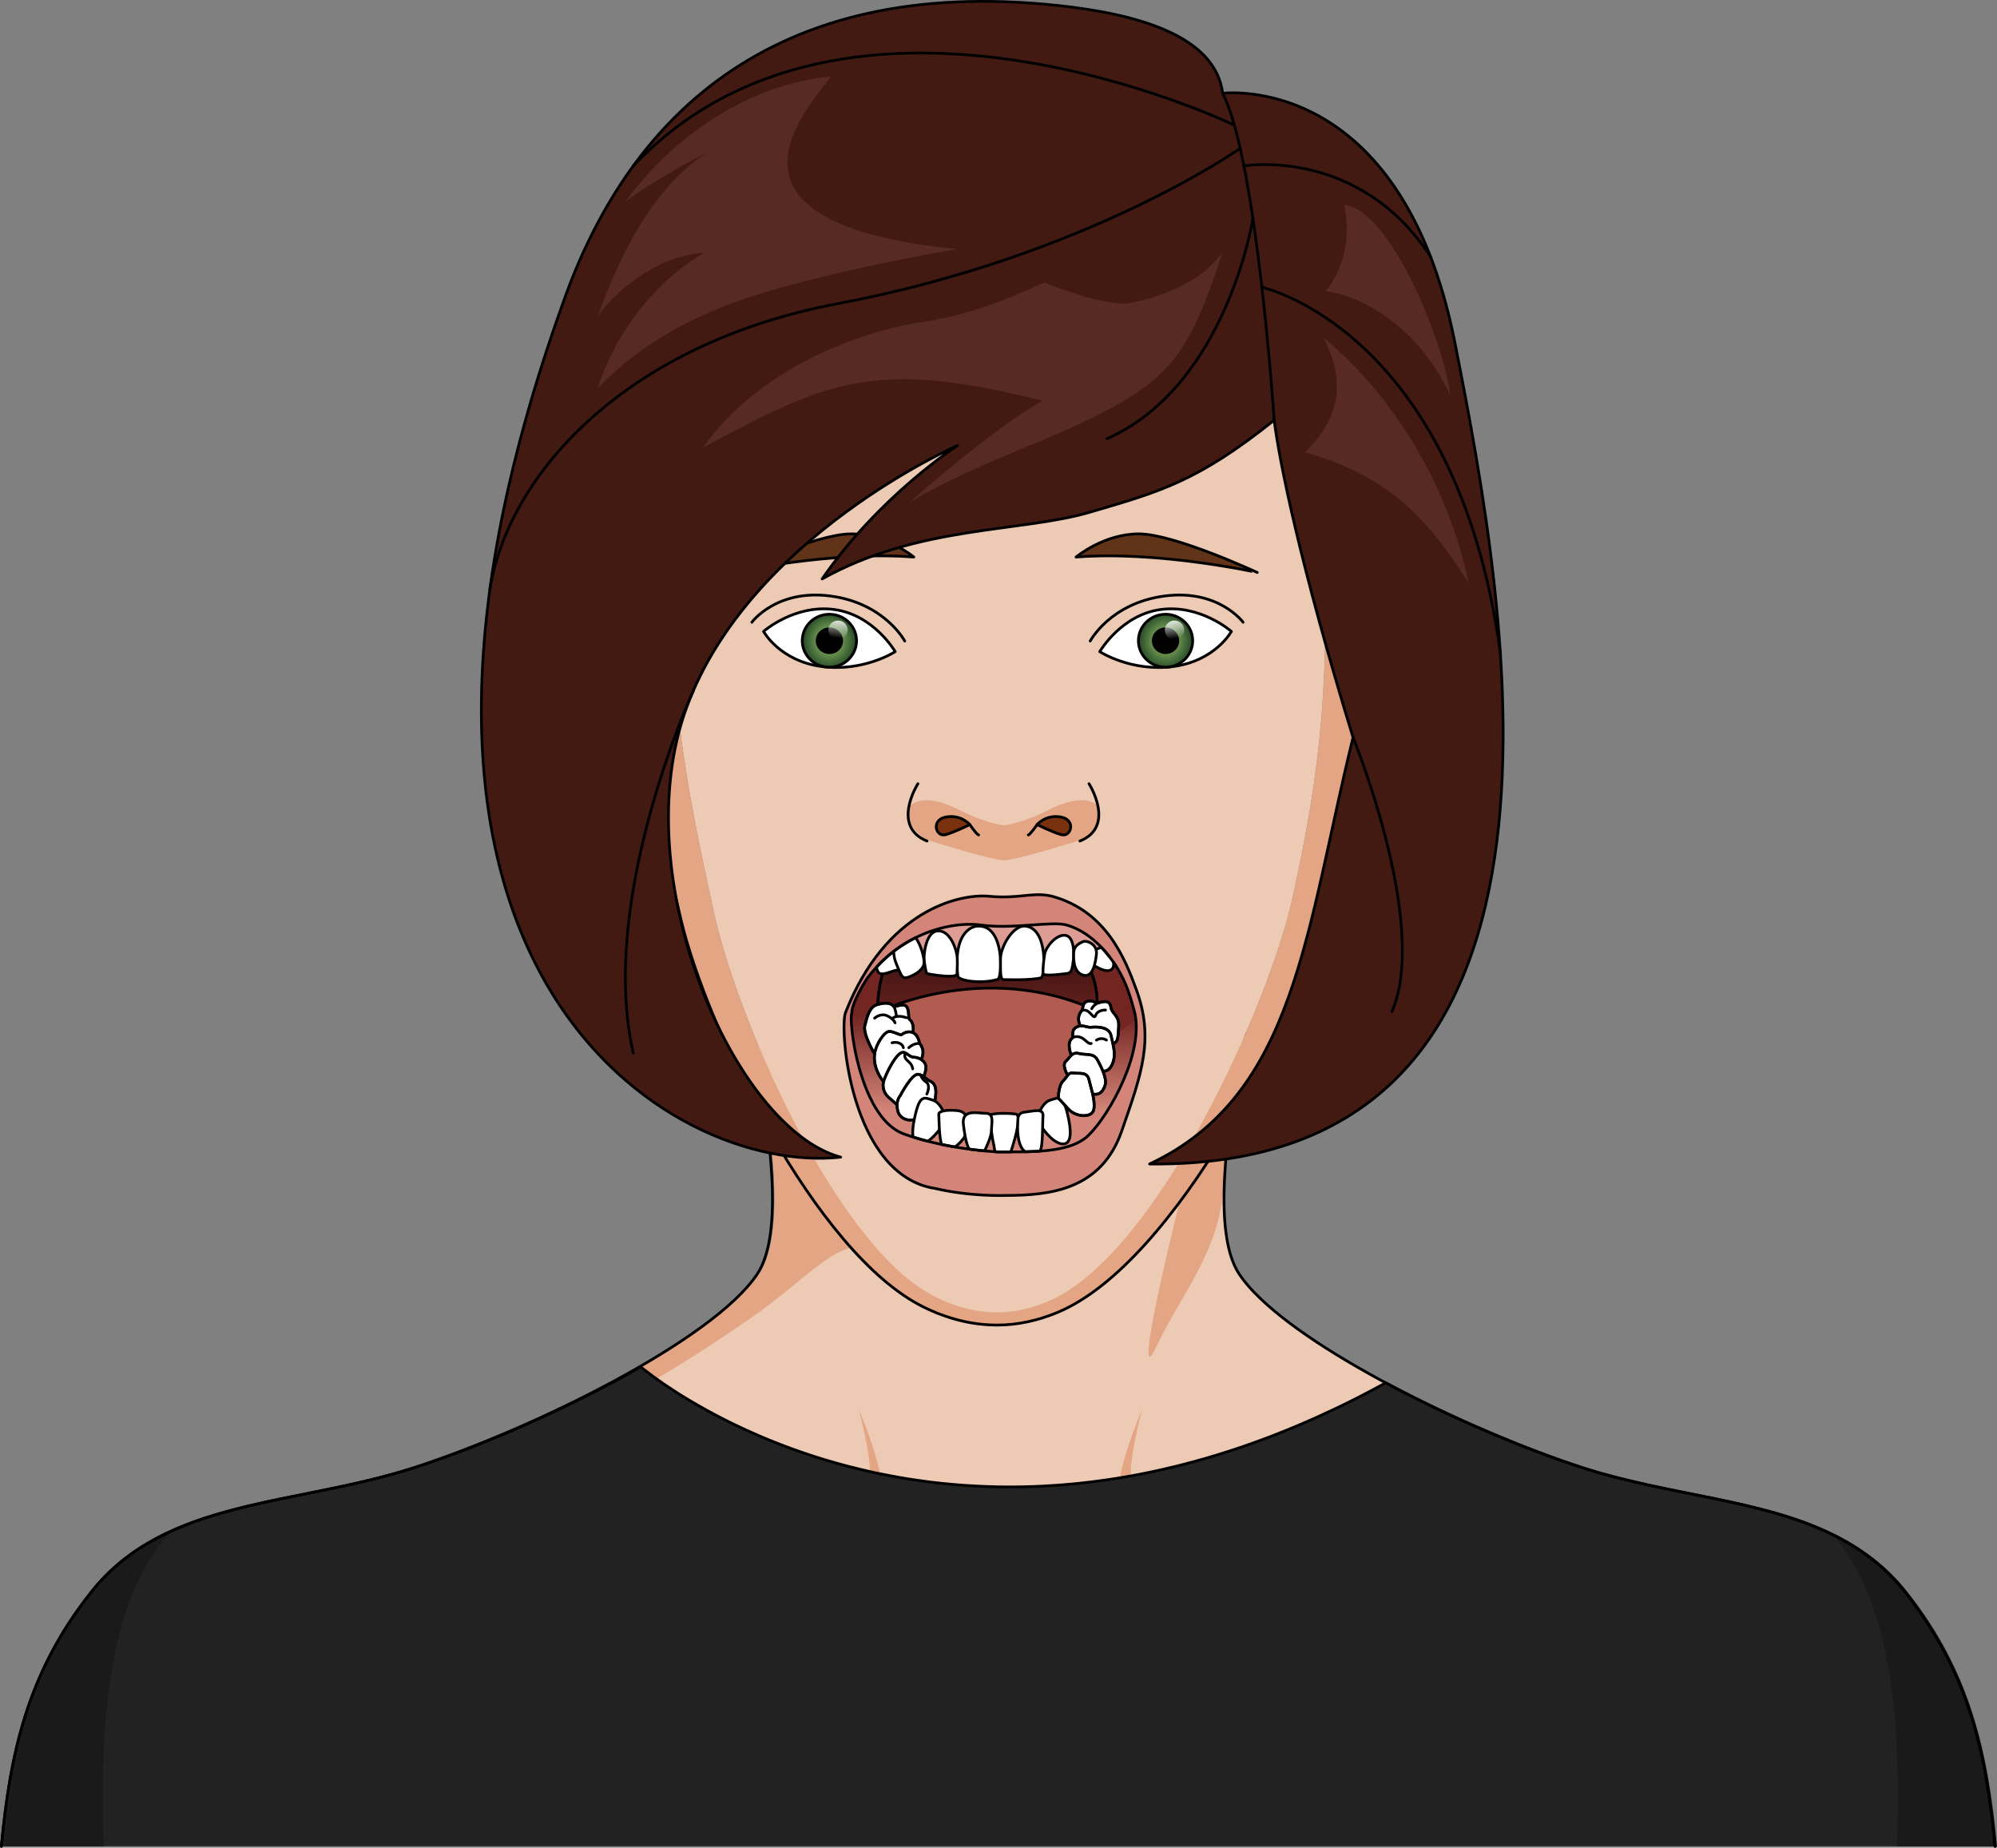 <?xml version="1.0" encoding="utf-8"?>
<!-- Generator: Adobe Illustrator 27.2.0, SVG Export Plug-In . SVG Version: 6.00 Build 0)  -->
<svg version="1.1" id="Camada_1" xmlns="http://www.w3.org/2000/svg" xmlns:xlink="http://www.w3.org/1999/xlink" x="0px" y="0px"
	 width="725.763px" height="671.358px" viewBox="0 0 725.763 671.358" enable-background="new 0 0 725.763 671.358"
	 xml:space="preserve">
<rect x="0" y="0" width="725.763" height="671.358" fill="#808080" stroke="none"/>
<g>
	<g>
		<g>
			<path fill="#EDCAB4" d="M725.065,670.855H0.505c3.21-33.8,9.44-63.12,32.73-92.47c13.5-16.99,31.99-24.8,52.47-30.04
				c1.13-0.3,2.27-0.58,3.42-0.87c0.43-0.1,0.87-0.2,1.3-0.31c1.34-0.32,2.7-0.63,4.06-0.93c0.71-0.15,1.42-0.31,2.13-0.47
				c0.14-0.03,0.28-0.06,0.42-0.09c2.81-0.62,5.65-1.2,8.52-1.78c2.25-0.46,4.52-0.91,6.8-1.37c1.41-0.28,2.83-0.57,4.26-0.86
				c4.02-0.81,8.05-1.65,12.09-2.56c1.92-0.43,3.84-0.87,5.76-1.34c0.99-0.24,1.98-0.49,2.97-0.74c0.7-0.18,1.4-0.36,2.1-0.55
				c0.7-0.19,1.4-0.38,2.09-0.58c0.21-0.05,0.41-0.1,0.61-0.15c0.2-0.06,0.4-0.11,0.6-0.17c0.01,0,0.01,0,0.03,0h0.01
				c0.37-0.11,0.73-0.21,1.1-0.33c0.89-0.24,1.79-0.51,2.68-0.77c1.63-0.46,3.25-0.97,4.86-1.49c1.01-0.33,2.03-0.67,3.07-1.02
				c1.03-0.34,2.08-0.7,3.14-1.08c0.27-0.09,0.54-0.18,0.81-0.28c1.6-0.56,3.22-1.14,4.86-1.74c4.92-1.8,10.01-3.78,15.2-5.91
				c1.22-0.5,2.45-1.01,3.69-1.53c0.04-0.01,0.07-0.03,0.11-0.05c0.15-0.05,0.3-0.12,0.45-0.19c0.1-0.03,0.21-0.08,0.31-0.12
				c1.09-0.46,2.19-0.93,3.28-1.4c0.87-0.37,1.75-0.75,2.63-1.14c0.71-0.31,1.41-0.61,2.11-0.93c0.4-0.17,0.8-0.35,1.19-0.53
				c1.54-0.68,3.09-1.38,4.63-2.09c0.8-0.36,1.59-0.73,2.39-1.1v-0.01c0.09-0.03,0.17-0.07,0.25-0.11c2.65-1.22,5.28-2.48,7.9-3.76
				c1.15-0.56,2.29-1.12,3.43-1.68c2.38-1.18,4.74-2.38,7.08-3.59c0.81-0.43,1.62-0.85,2.43-1.28c1.15-0.6,2.29-1.21,3.42-1.82
				c2.99-1.61,5.92-3.24,8.78-4.89c0.06-0.03,0.12-0.07,0.18-0.1c0.62-0.35,1.23-0.71,1.84-1.07c4.69-2.73,9.18-5.5,13.37-8.28
				c12.77-8.44,22.86-16.91,27.96-24.57c10.57-15.88,3.74-58.24-2.17-85.35c10.86,15.9,26.39,25.51,41.43,31.29
				c0.09,0.03,0.18,0.06,0.27,0.1c16.99,6.49,33.34,8.12,41.61,8.52c0.4,0.02,0.79,0.03,1.19,0.05c2.81,0.1,4.41,0.06,4.41,0.06
				h0.05c0.3,0.01,1.84,0.03,4.37-0.06c0.25-0.02,0.52-0.02,0.79-0.03c8.35-0.37,25.63-2.02,43.39-9.07c1.7-0.68,3.4-1.39,5.1-2.19
				c0,0.01-0.01,0.01-0.01,0.02c0.06-0.03,0.12-0.06,0.18-0.09c3.89-1.95,8.59-4.68,12.31-7.21c0,0,13.52-11.37,20.97-18.93
				c0.03-0.03,0.05-0.04,0.08-0.07c0.01-0.03,0.04-0.07,0.06-0.1c0.78-1.05,1.53-2.12,2.26-3.22c0.22-0.32,0.44-0.65,0.65-0.99
				c0,0,0-0.02,0.02-0.02c-0.02,0.03-0.02,0.08-0.03,0.11c0,0.01-0.02,0.01-0.02,0.03c-0.12,0.52-0.24,1.04-0.34,1.57
				c-0.34,1.61-0.7,3.27-1.06,4.97c-0.96,4.67-1.93,9.68-2.82,14.85c-0.21,1.25-0.42,2.51-0.63,3.78c0,0.03,0,0.06-0.01,0.1
				c-0.3,1.78-0.57,3.58-0.82,5.38c-0.04,0.36-0.1,0.72-0.15,1.06c-0.35,2.42-0.67,4.86-0.93,7.28c-0.08,0.69-0.15,1.36-0.23,2.04
				c-0.2,1.95-0.38,3.89-0.55,5.83c0.02,0.01,0.02,0.03,0,0.04c-0.21,2.56-0.37,5.09-0.47,7.55c-0.09,2.56-0.14,5.07-0.08,7.5
				c0,1.22,0.05,2.42,0.11,3.59c0.03,0.58,0.06,1.16,0.1,1.74c0.11,1.68,0.27,3.3,0.46,4.86c0.15,1.24,0.34,2.44,0.57,3.6
				c0.44,2.32,1.01,4.46,1.71,6.41c0.53,1.47,1.14,2.81,1.83,4.03c0.23,0.4,0.47,0.8,0.72,1.17c1,1.5,2.2,3.05,3.57,4.61
				c0.7,0.79,1.43,1.58,2.19,2.37c10.22,10.51,27.75,21.99,47.51,32.57h0.01c23.43,12.55,50,23.83,71.23,30.74
				c31.34,10.2,64.79,11.42,91.13,24.37h0.02c9.96,4.89,18.88,11.45,26.31,20.81C715.615,607.735,721.855,637.055,725.065,670.855z"
				/>
			<path fill="#222222" d="M725.066,670.853H0.506c3.21-33.8,9.44-63.12,32.73-92.47c13.5-16.99,31.99-24.8,52.47-30.04
				c1.13-0.3,2.27-0.58,3.42-0.87c0.43-0.1,0.87-0.2,1.3-0.31c1.34-0.32,2.7-0.63,4.06-0.93c0.71-0.15,1.42-0.31,2.13-0.47
				c0.14-0.03,0.28-0.06,0.42-0.09c2.81-0.62,5.65-1.2,8.52-1.78c2.25-0.46,4.52-0.91,6.8-1.37c1.41-0.28,2.83-0.57,4.26-0.86
				c4.02-0.81,8.05-1.65,12.09-2.56c1.92-0.43,3.84-0.87,5.76-1.34c0.99-0.24,1.98-0.49,2.97-0.74c0.14-0.01,0.26-0.04,0.35-0.09
				c0.01,0,0.01,0,0.02-0.01c0.58-0.14,1.15-0.29,1.73-0.45c0.7-0.19,1.4-0.38,2.09-0.58c0.21-0.05,0.41-0.1,0.61-0.15
				c0.2-0.06,0.4-0.11,0.6-0.17c0.01,0,0.01,0,0.03,0h0.01c0.01,0,0.01,0,0.02,0c0.02-0.01,0.04-0.02,0.06-0.02
				c0.34-0.1,0.68-0.2,1.02-0.31c0.89-0.24,1.79-0.51,2.68-0.77c1.63-0.46,3.25-0.97,4.86-1.49c1.01-0.33,2.03-0.67,3.07-1.02
				c1.04-0.35,2.08-0.71,3.14-1.08c0.27-0.09,0.54-0.18,0.81-0.28c1.6-0.56,3.22-1.14,4.86-1.74c4.92-1.8,10.01-3.78,15.2-5.91
				c1.22-0.5,2.45-1.01,3.69-1.53c0.04-0.01,0.07-0.03,0.11-0.05c0.07-0.03,0.15-0.05,0.23-0.09c0.07-0.03,0.15-0.06,0.23-0.09
				c0.05-0.03,0.1-0.05,0.15-0.07s0.1-0.04,0.15-0.06c1.09-0.46,2.19-0.93,3.28-1.4c0.87-0.37,1.75-0.75,2.63-1.14
				c0.71-0.31,1.41-0.61,2.11-0.93c0.4-0.17,0.8-0.35,1.19-0.53c1.54-0.68,3.09-1.38,4.63-2.09c0.8-0.36,1.59-0.72,2.39-1.1
				c0.08-0.04,0.17-0.08,0.25-0.12c2.65-1.22,5.28-2.48,7.9-3.76c1.15-0.56,2.29-1.12,3.43-1.68c2.38-1.18,4.74-2.38,7.08-3.59
				c0.81-0.43,1.62-0.85,2.43-1.28c1.15-0.6,2.29-1.21,3.42-1.82c2.99-1.61,5.92-3.24,8.78-4.89c0.06-0.03,0.12-0.07,0.18-0.1
				c0,0,0.31,0.26,0.91,0.75c0.01,0.01,0.01,0.02,0.02,0.02c0.63,0.5,1.58,1.24,2.84,2.18c0.38,0.28,0.8,0.59,1.24,0.91
				c3.98,2.89,10.28,7.13,18.71,11.77c0.32,0.18,0.64,0.36,0.96,0.53c1.09,0.59,2.21,1.19,3.36,1.79c0.52,0.27,1.04,0.54,1.57,0.81
				c0.77,0.4,1.55,0.79,2.34,1.18c0.58,0.29,1.16,0.58,1.75,0.86c2.52,1.23,5.17,2.45,7.96,3.67c0.45,0.2,0.9,0.39,1.36,0.59
				c0.69,0.3,1.38,0.59,2.09,0.89c0.7,0.29,1.4,0.57,2.11,0.87c0.07,0.02,0.14,0.05,0.21,0.08c0.82,0.33,1.65,0.66,2.5,0.99
				c1.77,0.7,3.6,1.38,5.46,2.06c0.77,0.27,1.55,0.55,2.34,0.83c0.01,0,0.02,0,0.04,0.01c0.9,0.31,1.8,0.62,2.72,0.93
				c0.69,0.24,1.39,0.47,2.09,0.69c0.52,0.17,1.04,0.34,1.57,0.5c0.85,0.27,1.7,0.54,2.57,0.8c0.76,0.23,1.53,0.46,2.3,0.68
				c0.96,0.28,1.93,0.56,2.9,0.83c0.8,0.23,1.62,0.45,2.44,0.66c0.59,0.16,1.18,0.31,1.77,0.46c1.18,0.31,2.38,0.61,3.59,0.89
				c1.21,0.29,2.43,0.58,3.66,0.85c0.42,0.11,0.84,0.2,1.26,0.29c0.79,0.17,1.58,0.33,2.37,0.5c1.43,0.3,2.88,0.58,4.34,0.84
				c0.93,0.18,1.86,0.35,2.8,0.51c1.05,0.19,2.11,0.37,3.18,0.53c0.97,0.16,1.95,0.31,2.93,0.44c1.43,0.22,2.88,0.42,4.34,0.6
				c0.54,0.07,1.09,0.14,1.63,0.2c0.97,0.12,1.95,0.23,2.93,0.33c1.33,0.14,2.66,0.27,4.01,0.39c1.3,0.12,2.61,0.23,3.93,0.32
				c0.08,0.02,0.16,0.02,0.24,0.02c1.3,0.09,2.6,0.18,3.92,0.24c0.06,0.02,0.12,0.02,0.18,0.01c1.15,0.07,2.3,0.13,3.46,0.16
				c0.32,0.03,0.65,0.04,0.98,0.04c1.15,0.05,2.3,0.08,3.47,0.1c0.17,0.01,0.35,0.01,0.53,0.01c1.4,0.03,2.82,0.04,4.24,0.04
				c0.61,0,1.22,0,1.84-0.01c0.51,0,1.02-0.01,1.54-0.02c0.46,0,0.92,0,1.39-0.02c1.43-0.03,2.86-0.07,4.31-0.12
				c0.71-0.03,1.42-0.06,2.13-0.09c0.62-0.03,1.24-0.06,1.86-0.1c2.93-0.15,5.91-0.37,8.92-0.65c0.84-0.07,1.69-0.15,2.53-0.24
				c3.38-0.34,6.81-0.76,10.28-1.26c0.87-0.12,1.74-0.25,2.61-0.39c0.87-0.13,1.74-0.27,2.62-0.42c0.58-0.09,1.16-0.18,1.74-0.29
				c0.71-0.11,1.43-0.24,2.15-0.38c0.73-0.13,1.47-0.27,2.21-0.41c0.28-0.04,0.55-0.09,0.83-0.15c0.77-0.15,1.54-0.3,2.31-0.46
				c0.9-0.18,1.8-0.37,2.7-0.56c0.9-0.19,1.81-0.39,2.71-0.59c1.85-0.41,3.71-0.84,5.59-1.31c0.73-0.17,1.46-0.36,2.19-0.55
				c5.69-1.44,11.47-3.1,17.34-5.01c0.95-0.3,1.91-0.62,2.87-0.94c2.01-0.67,4.04-1.37,6.07-2.11c0.87-0.31,1.74-0.62,2.61-0.95
				c0.81-0.3,1.62-0.6,2.44-0.91c0.36-0.13,0.72-0.27,1.08-0.41c0.77-0.3,1.55-0.6,2.34-0.91c2.94-1.15,5.91-2.37,8.9-3.65
				c0.99-0.43,1.99-0.86,2.99-1.3c1-0.44,2-0.89,3-1.34c2.01-0.9,4.03-1.84,6.06-2.81c0.66-0.31,1.33-0.63,1.99-0.95
				c0.72-0.35,1.45-0.7,2.17-1.06c0.79-0.38,1.58-0.78,2.37-1.17c0.88-0.45,1.76-0.89,2.65-1.35c1.03-0.52,2.06-1.06,3.09-1.6
				c2.06-1.08,4.13-2.19,6.21-3.33h0.01c23.43,12.55,50,23.83,71.23,30.74c31.34,10.2,64.79,11.42,91.13,24.37h0.02
				c9.96,4.89,18.88,11.45,26.31,20.81C715.616,607.733,721.856,637.053,725.066,670.853z"/>
			<path fill="#222222" d="M146.665,535.805c-3.04,0.48-6.13,0.9-9.23,1.22c1.4-0.35,2.8-0.73,4.19-1.13
				c0.41-0.1,0.81-0.2,1.21-0.32c0.01,0,0.01,0,0.03,0h0.01C144.115,535.645,145.375,535.725,146.665,535.805z"/>
			<g>
				<path fill="#E3A583" d="M416.985,405.805c-18.19,15.52-26.21,25.17-43.53,29.48c-20.16,5.05-26.28,32.05-46.81,20.88
					c-20.52-11.15-28.8,5.77-54.73,23.4c-8.21,5.59-19.57,13.36-33.37,21.42c-3.75-2.68-5.69-4.35-5.69-4.35
					c19.8-11.39,36.17-23.42,43.17-33.92c10.57-15.88,3.74-58.24-2.17-85.35c10.86,15.9,26.39,25.51,41.43,31.29
					c0.09,0.03,0.18,0.06,0.27,0.1c16.99,6.49,33.34,8.12,41.61,8.52c0.4,0.02,0.79,0.03,1.19,0.05c2.81,0.1,4.41,0.06,4.41,0.06
					h0.05c0.3,0.01,1.84,0.03,4.37-0.06c0.25-0.02,0.52-0.02,0.79-0.03c8.35-0.37,25.63-2.02,43.39-9.07
					c1.71-0.68,3.41-1.4,5.12-2.2c0.04-0.02,0.1-0.03,0.15-0.06C416.755,405.905,416.865,405.865,416.985,405.805z"/>
				<path fill="#E3A583" d="M452.98,375.429c-0.015,0.03-0.015,0.074-0.03,0.104c0,0.015-0.015,0.015-0.015,0.03
					c-0.119,0.52-0.238,1.041-0.342,1.576c-0.342,1.606-0.699,3.271-1.055,4.965c-0.966,4.668-1.932,9.678-2.825,14.852
					c-0.208,1.249-0.416,2.512-0.624,3.776c0,0.03,0,0.059-0.015,0.104c-0.297,1.784-0.565,3.583-0.817,5.382
					c-0.045,0.357-0.104,0.714-0.149,1.055c-0.357,2.423-0.669,4.861-0.936,7.285c-0.074,0.684-0.149,1.353-0.223,2.037
					c-0.208,1.948-0.387,3.895-0.55,5.828c0.015,0.015,0.015,0.03,0,0.045c-0.208,2.557-0.372,5.084-0.476,7.552
					c-0.238,1.323-0.416,2.602-0.535,3.836c-2.156,21.958-15.119,36.364-24.113,55.438c-10.362,21.973,10.154-62.588,16.918-83.699
					c2.705-8.385,5.754-15.283,8.459-20.516c1.487-1.665,2.914-3.404,4.267-5.248c0.06-0.06,0.104-0.119,0.134-0.178
					c0.788-1.041,1.531-2.111,2.26-3.211c0.223-0.327,0.446-0.654,0.654-0.996C452.965,375.444,452.965,375.429,452.98,375.429z"/>
				<g>
					<path fill="#E3A583" d="M415.015,512.345c-2.52,9.88-4.06,17.8-4.12,23.95c-1.31,0.24-2.6,0.47-3.89,0.67
						C409.345,524.935,415.015,512.345,415.015,512.345z"/>
					<path fill="#E3A583" d="M90.425,547.165c0.336-0.08,0.678-0.152,1.015-0.231c-1.348,0.32-2.703,0.632-4.035,0.971
						c0.57-0.14,1.15-0.28,1.72-0.43C89.555,547.375,89.995,547.275,90.425,547.165z"/>
					<path fill="#E3A583" d="M91.44,546.934c16.133-3.83,33.305-6.48,50.185-11.039c-1.39,0.4-2.79,0.78-4.19,1.13
						C121.937,540.966,106.254,543.478,91.44,546.934z"/>
					<path fill="#E3A583" d="M319.865,535.505c-1.22-0.25-2.43-0.51-3.63-0.79c-0.28-5.9-1.76-13.31-4.08-22.37
						C312.155,512.345,317.385,523.935,319.865,535.505z"/>
				</g>
			</g>
			<g>
				<path fill="#F2C4B3" d="M273.793,377.079c0.03,0.089,0.045,0.193,0.06,0.282c-0.431-0.639-0.847-1.264-1.263-1.918
					C272.975,375.994,273.391,376.544,273.793,377.079z"/>
			</g>
			<path fill="#1A1A1A" d="M689.61,664.043c-0.049,2.34-0.122,4.605-0.209,6.812h36.362c-3.2-33.891-9.408-63.285-32.753-92.687
				c-7.767-9.782-17.227-16.455-27.727-21.411C688.022,581.905,690.394,626.758,689.61,664.043z"/>
			<path fill="#1A1A1A" d="M37.657,670.855c-0.087-2.207-0.16-4.472-0.209-6.812c-0.784-37.286,1.585-82.138,24.327-107.286
				c-10.5,4.956-19.96,11.629-27.73,21.411c-23.342,29.402-29.553,58.796-32.75,92.687H37.657z"/>
			<path fill="none" stroke="#000000" stroke-linecap="round" stroke-linejoin="round" stroke-miterlimit="10" d="M272.589,375.444
				c0.387,1.739,0.773,3.553,1.174,5.426c0.164,0.773,0.327,1.561,0.491,2.349c0.996,4.906,1.992,10.169,2.899,15.58
				c0.208,1.264,0.416,2.527,0.61,3.806c0,0.03,0.015,0.059,0.015,0.104c0.193,1.204,0.372,2.438,0.55,3.657
				c0.03,0.193,0.059,0.372,0.089,0.565c0.134,1.011,0.268,2.022,0.401,3.033c0.149,1.145,0.297,2.275,0.431,3.419
				c0.119,1.026,0.238,2.066,0.357,3.107c0.03,0.253,0.045,0.505,0.074,0.758c0.089,0.847,0.178,1.695,0.253,2.527
				c0.268,2.914,0.476,5.783,0.61,8.593c0.059,1.204,0.104,2.379,0.149,3.553c0.342,12.964-1.026,24.322-5.471,30.997
				c-16.071,24.099-81.335,56.225-124.508,70.289c-1.353,0.446-2.706,0.862-4.059,1.264c-0.892,0.268-1.784,0.535-2.676,0.773
				c-0.372,0.119-0.728,0.223-1.1,0.327h-0.015c-1.814,0.505-3.613,0.996-5.426,1.457c-15.848,4.029-31.904,6.556-47.008,10.139
				c-0.431,0.104-0.877,0.208-1.308,0.312c-1.145,0.282-2.289,0.565-3.419,0.862c-20.471,5.248-38.965,13.053-52.464,30.045
				C9.94,607.734,3.711,637.051,0.5,670.858"/>
			<path fill="none" stroke="#000000" stroke-linecap="round" stroke-linejoin="round" stroke-miterlimit="10" d="M725.068,670.858
				c-3.211-33.807-9.455-63.124-32.751-92.47c-7.433-9.366-16.353-15.922-26.314-20.813h-0.015
				c-26.344-12.949-59.794-14.168-91.132-24.366c-39.129-12.741-96.41-40.318-118.754-63.317c-0.773-0.788-1.502-1.576-2.185-2.364
				c-1.368-1.561-2.572-3.107-3.568-4.609c-0.253-0.372-0.491-0.773-0.728-1.174c-0.684-1.219-1.293-2.557-1.829-4.029
				c-0.699-1.948-1.264-4.088-1.71-6.408c-0.208-1.16-0.401-2.364-0.565-3.598c-0.193-1.561-0.357-3.181-0.461-4.861
				c-0.045-0.58-0.074-1.16-0.104-1.739c-0.045-1.174-0.089-2.379-0.104-3.598c-0.03-2.468,0-5.025,0.104-7.627
				c0.104-2.423,0.253-4.906,0.446-7.418c0.015-0.015,0.015-0.03,0-0.045c0.164-1.933,0.342-3.88,0.55-5.828
				c0.074-0.684,0.149-1.353,0.223-2.037c0.282-2.423,0.595-4.861,0.937-7.285c0.045-0.342,0.104-0.699,0.149-1.056
				c0.268-1.799,0.535-3.598,0.818-5.382c0.015-0.045,0.015-0.074,0.015-0.104c0.208-1.264,0.416-2.527,0.624-3.776
				c0.892-5.174,1.858-10.184,2.825-14.852c0.342-1.71,0.699-3.36,1.056-4.965c0.104-0.535,0.223-1.056,0.342-1.576
				c0-0.015,0.015-0.015,0.015-0.03"/>
		</g>
	</g>
	<g>
		<g>
			<g>
				<g>
					<path fill="#E3A583" d="M230.289,222.761c0,0-5.785-19.726-19.255-15.316c-9.377,3.069,1.162,20.741,1.162,38.401
						c0,17.659,7.504,57.758,18.093,62.716c10.439,4.889,16.817,0.33,16.817,0.33"/>
					<path fill="none" stroke="#000000" stroke-linecap="round" stroke-linejoin="round" stroke-miterlimit="10" d="
						M230.289,222.761c0,0-5.785-19.726-19.255-15.316c-9.377,3.069,1.162,20.741,1.162,38.401c0,17.659,7.504,57.758,18.093,62.716
						c10.439,4.889,16.817,0.33,16.817,0.33"/>
					<path fill="none" stroke="#000000" stroke-linecap="round" stroke-linejoin="round" stroke-miterlimit="10" d="
						M210.411,217.251c0,0,10.116-1.756,13.998,23.909c0.567,3.755,1.725,7.499,1.808,11.438c0.438,20.857-2.727,22.173,1.38,27.222
						c4.109,5.051,5.333,10.977,0,5.27"/>
					<path fill="none" stroke="#000000" stroke-linecap="round" stroke-linejoin="round" stroke-miterlimit="10" d="
						M223.837,239.296c0,0-4.865,3.486-6.621,13.302"/>
				</g>
				<g>
					<path fill="#E3A583" d="M496.38,222.761c0,0,5.785-19.726,19.255-15.316c9.378,3.069-1.162,20.741-1.162,38.401
						c0,17.659-6.165,56.893-18.093,62.716c-10.507,5.13-15.366,0.699-15.366,0.699"/>
					<path fill="none" stroke="#000000" stroke-linecap="round" stroke-linejoin="round" stroke-miterlimit="10" d="M496.38,222.761
						c0,0,5.785-19.726,19.255-15.316c9.378,3.069-1.162,20.741-1.162,38.401c0,17.659-6.165,56.893-18.093,62.716
						c-10.507,5.13-15.366,0.699-15.366,0.699"/>
					<path fill="none" stroke="#000000" stroke-linecap="round" stroke-linejoin="round" stroke-miterlimit="10" d="
						M516.259,217.251c0,0-10.118-1.756-14,23.909c-0.567,3.755-1.725,7.499-1.808,11.438c-0.438,20.857,2.727,22.173-1.379,27.222
						c-4.11,5.051-5.334,10.977,0,5.27"/>
					<path fill="none" stroke="#000000" stroke-linecap="round" stroke-linejoin="round" stroke-miterlimit="10" d="
						M502.832,239.296c0,0,4.865,3.486,6.621,13.302"/>
				</g>
				<path fill="#EDCAB4" d="M362.404,476.848c6.744,0,13.325-1.618,19.679-4.518c38.545-17.581,79.166-106.8,87.827-146.828
					c10.089-46.632,13.762-76.369,10.958-148.262c-2.803-71.885-64.243-130.821-116.922-130.821h-2.683
					c-52.681,0-114.123,58.936-116.925,130.821c-2.802,71.893,4.91,107.179,15.001,153.812
					c8.305,38.391,43.602,120.073,79.007,139.305C345.942,474.483,353.989,476.848,362.404,476.848z"/>
				<path fill="#E3A583" d="M494.375,178.232c-3.127-72.94-71.59-132.74-130.294-132.74h-2.99
					c-58.706,0-127.171,59.8-130.293,132.74c-3.122,72.947,5.47,108.753,16.715,156.068c9.256,38.956,48.613,121.064,88.067,140.58
					c8.462,4.188,17.43,6.586,26.808,6.586c7.515,0,14.849-1.643,21.93-4.586c42.953-17.839,88.194-107.596,97.846-148.213
					C493.402,281.352,497.498,251.178,494.375,178.232z M469.91,325.502c-8.662,40.028-49.282,129.247-87.827,146.828
					c-6.354,2.9-12.935,4.518-19.679,4.518c-8.415,0-16.462-2.365-24.057-6.49c-35.404-19.232-70.701-100.914-79.007-139.305
					c-10.091-46.633-17.803-81.92-15.001-153.812c2.802-71.885,64.244-130.821,116.925-130.821h2.683
					c52.679,0,114.119,58.936,116.922,130.821C483.673,249.133,479.999,278.869,469.91,325.502z"/>
				<path fill="none" stroke="#000000" stroke-linecap="round" stroke-linejoin="round" stroke-miterlimit="10" d="M362.387,481.465
					c7.515,0,14.849-1.643,21.93-4.586c42.953-17.839,88.194-107.596,97.846-148.213c11.24-47.314,15.335-77.488,12.212-150.435
					c-3.127-72.94-71.59-132.74-130.294-132.74h-2.99c-58.706,0-127.171,59.8-130.293,132.74
					c-3.122,72.947,5.47,108.753,16.715,156.068c9.256,38.956,48.613,121.064,88.067,140.58
					C344.042,479.067,353.009,481.465,362.387,481.465z"/>
				<g>
					<path fill="#FFFFFF" d="M447.522,229.436c0,0-11.188-9.881-25.637-7.976c-14.451,1.906-22.207,15.321-22.207,15.321
						s11.385,7.421,26.683,5.404C441.657,240.167,447.522,229.436,447.522,229.436z"/>
					<path fill="none" stroke="#000000" stroke-linecap="round" stroke-linejoin="round" stroke-miterlimit="10" d="
						M447.522,229.436c0,0-11.188-9.881-25.637-7.976c-14.451,1.906-22.207,15.321-22.207,15.321s11.385,7.421,26.683,5.404
						C441.657,240.167,447.522,229.436,447.522,229.436z"/>
					
						<radialGradient id="SVGID_1_" cx="1716.478" cy="-121.752" r="9.467" gradientTransform="matrix(-1 0 0 1.062 2140.07 362.174)" gradientUnits="userSpaceOnUse">
						<stop  offset="0" style="stop-color:#A3D071"/>
						<stop  offset="1" style="stop-color:#294C28"/>
					</radialGradient>
					<path fill="url(#SVGID_1_)" d="M413.827,234.181c0.777,5.256,5.78,8.904,11.17,8.149c5.395-0.756,9.137-5.627,8.36-10.886
						c-0.775-5.255-5.773-8.904-11.168-8.148C416.801,224.051,413.053,228.926,413.827,234.181z"/>
					<path fill="none" stroke="#000000" stroke-linecap="round" stroke-linejoin="round" stroke-miterlimit="10" d="
						M413.827,234.181c0.777,5.256,5.78,8.904,11.17,8.149c5.395-0.756,9.137-5.627,8.36-10.886
						c-0.775-5.255-5.773-8.904-11.168-8.148C416.801,224.051,413.053,228.926,413.827,234.181z"/>
					<path d="M418.682,233.501c0.39,2.644,2.906,4.478,5.616,4.098c2.712-0.38,4.594-2.829,4.204-5.473
						c-0.389-2.643-2.904-4.479-5.616-4.099C420.176,228.406,418.292,230.857,418.682,233.501z"/>
					<path fill="none" stroke="#000000" stroke-linecap="round" stroke-linejoin="round" stroke-miterlimit="10" d="
						M451.764,226.091c0,0-8.866-12.122-28.581-9.522c-19.719,2.602-26.972,16.36-26.972,16.36"/>
					
						<linearGradient id="SVGID_00000011031589519320064260000016489838096379981227_" gradientUnits="userSpaceOnUse" x1="2568.774" y1="57.215" x2="2568.774" y2="64.939" gradientTransform="matrix(-0.99 0.142 0.142 0.99 2960.744 -197.024)">
						<stop  offset="0" style="stop-color:#FFFFFF"/>
						<stop  offset="1" style="stop-color:#FFFFFF;stop-opacity:0"/>
					</linearGradient>
					<path fill="url(#SVGID_00000011031589519320064260000016489838096379981227_)" d="M423.365,229.41
						c0.276,1.876,2.066,3.182,3.992,2.912c1.928-0.27,3.265-2.014,2.989-3.891c-0.276-1.878-2.064-3.184-3.992-2.914
						C424.427,225.789,423.089,227.53,423.365,229.41z"/>
				</g>
				<g>
					<path fill="#FFFFFF" d="M277.495,229.436c0,0,11.185-9.881,25.633-7.976c14.453,1.906,22.21,15.321,22.21,15.321
						s-11.387,7.421-26.685,5.404C283.357,240.167,277.495,229.436,277.495,229.436z"/>
					<path fill="none" stroke="#000000" stroke-linecap="round" stroke-linejoin="round" stroke-miterlimit="10" d="
						M277.495,229.436c0,0,11.185-9.881,25.633-7.976c14.453,1.906,22.21,15.321,22.21,15.321s-11.387,7.421-26.685,5.404
						C283.357,240.167,277.495,229.436,277.495,229.436z"/>
					
						<radialGradient id="SVGID_00000036226912017403432030000013310490389354227076_" cx="2255.072" cy="-121.752" r="9.467" gradientTransform="matrix(1 0 0 1.062 -1953.648 362.174)" gradientUnits="userSpaceOnUse">
						<stop  offset="0" style="stop-color:#A3D071"/>
						<stop  offset="1" style="stop-color:#294C28"/>
					</radialGradient>
					<path fill="url(#SVGID_00000036226912017403432030000013310490389354227076_)" d="M311.188,234.181
						c-0.777,5.256-5.78,8.904-11.17,8.149c-5.394-0.756-9.135-5.627-8.36-10.886c0.775-5.255,5.773-8.904,11.168-8.148
						C308.214,224.051,311.962,228.926,311.188,234.181z"/>
					<path fill="none" stroke="#000000" stroke-linecap="round" stroke-linejoin="round" stroke-miterlimit="10" d="
						M311.188,234.181c-0.777,5.256-5.78,8.904-11.17,8.149c-5.394-0.756-9.135-5.627-8.36-10.886
						c0.775-5.255,5.773-8.904,11.168-8.148C308.214,224.051,311.962,228.926,311.188,234.181z"/>
					<path d="M306.333,233.501c-0.389,2.644-2.906,4.478-5.616,4.098c-2.712-0.38-4.594-2.829-4.204-5.473
						c0.388-2.643,2.904-4.479,5.616-4.099C304.839,228.406,306.723,230.857,306.333,233.501z"/>
					<path fill="none" stroke="#000000" stroke-linecap="round" stroke-linejoin="round" stroke-miterlimit="10" d="M273.25,226.091
						c0,0,8.867-12.122,28.582-9.522c19.721,2.602,26.972,16.36,26.972,16.36"/>
					
						<linearGradient id="SVGID_00000144331862878916806560000012434981849090662578_" gradientUnits="userSpaceOnUse" x1="3108.228" y1="-20.341" x2="3108.228" y2="-12.616" gradientTransform="matrix(0.99 0.142 -0.142 0.99 -2774.322 -197.024)">
						<stop  offset="0" style="stop-color:#FFFFFF"/>
						<stop  offset="1" style="stop-color:#FFFFFF;stop-opacity:0"/>
					</linearGradient>
					<path fill="url(#SVGID_00000144331862878916806560000012434981849090662578_)" d="M308.043,229.41
						c-0.276,1.876-2.066,3.182-3.992,2.912c-1.928-0.27-3.265-2.014-2.988-3.891c0.276-1.878,2.062-3.184,3.991-2.914
						C306.981,225.789,308.321,227.53,308.043,229.41z"/>
				</g>
				<g>
					<path fill="#E3A583" d="M399.022,292.834c-2.961-2.727-8.559-3.296-18.187,1.589c-9.63,4.886-15.968,5.453-15.968,5.453
						s-6.338-0.567-15.965-5.453c-9.63-4.885-15.228-4.316-18.192-1.589c-2.626,8.177,6.316,12.397,6.316,12.397
						s23.433,7.367,27.841,7.367c4.408,0,27.841-7.367,27.841-7.367S401.65,301.012,399.022,292.834z"/>
					<path fill="#7A310E" d="M352.454,299.616c0,0-3.197-3.802-8.735-2.738c-5.541,1.065-3.622,7.457,0,6.394
						C347.341,302.205,352.454,299.616,352.454,299.616z"/>
					<path fill="none" stroke="#000000" stroke-linecap="round" stroke-linejoin="round" stroke-miterlimit="10" d="
						M352.454,299.616c0,0-3.197-3.802-8.735-2.738c-5.541,1.065-3.622,7.457,0,6.394
						C347.341,302.205,352.454,299.616,352.454,299.616z"/>
					<path fill="none" stroke="#000000" stroke-linecap="round" stroke-linejoin="round" stroke-miterlimit="10" d="
						M352.454,299.616c0,0,2.344,3.467,3.195,3.773"/>
					<path fill="none" stroke="#000000" stroke-linecap="round" stroke-linejoin="round" stroke-miterlimit="10" d="
						M333.592,284.769c0,0-9.901,15.502,3.309,20.829"/>
					<path fill="#7A310E" d="M376.915,299.616c0,0,3.195-3.802,8.734-2.738c5.541,1.065,3.624,7.457,0,6.394
						C382.026,302.205,376.915,299.616,376.915,299.616z"/>
					<path fill="none" stroke="#000000" stroke-linecap="round" stroke-linejoin="round" stroke-miterlimit="10" d="
						M376.915,299.616c0,0,3.195-3.802,8.734-2.738c5.541,1.065,3.624,7.457,0,6.394
						C382.026,302.205,376.915,299.616,376.915,299.616z"/>
					<path fill="none" stroke="#000000" stroke-linecap="round" stroke-linejoin="round" stroke-miterlimit="10" d="
						M376.915,299.616c0,0-2.348,3.467-3.197,3.773"/>
					<path fill="none" stroke="#000000" stroke-linecap="round" stroke-linejoin="round" stroke-miterlimit="10" d="
						M395.774,284.769c0,0,9.903,15.502-3.309,20.829"/>
				</g>
			</g>
			<g>
				<path fill="#613318" d="M332.1,202.407c0,0-10.129-8.507-22.982-8.416c-12.854,0.089-42.855,14.013-42.855,14.013
					S302.089,200.055,332.1,202.407z"/>
				<path fill="none" stroke="#000000" stroke-linecap="round" stroke-linejoin="round" stroke-miterlimit="10" d="M332.1,202.407
					c0,0-10.129-8.507-22.982-8.416c-12.854,0.089-42.855,14.013-42.855,14.013S302.089,200.055,332.1,202.407z"/>
			</g>
			<g>
				<path fill="#613318" d="M391.07,202.407c0,0,10.127-8.507,22.982-8.416c12.853,0.089,42.856,14.013,42.856,14.013
					S421.078,200.055,391.07,202.407z"/>
				<path fill="none" stroke="#000000" stroke-linecap="round" stroke-linejoin="round" stroke-miterlimit="10" d="M391.07,202.407
					c0,0,10.127-8.507,22.982-8.416c12.853,0.089,42.856,14.013,42.856,14.013S421.078,200.055,391.07,202.407z"/>
			</g>
			<g>
				<path fill="#421A12" d="M444.345,33.908c0,0,64.791-8.406,84.407,90.626c19.758,99.74,55.66,300.211-110.956,298.4
					c53.307-24.989,56.728-85.243,73.936-154.97c-19.365-63.222-26.803-100.411-28.662-115.286
					c-27.891,22.313-41.681,26.015-66.94,33.425c-25.258,7.411-62.309,4.714-97.339,24.251
					c20.883-30.312,49.241-48.504,49.241-48.504s-75.519,33.012-98.422,94.99c-22.903,61.98,17.519,153.406,55.916,163.607
					c-60.926,6.714-188.027-67.004-101.117-309.819C227.542,44.116,279.219-9.231,384.49,2.001
					C412.661,5.008,441.697,12.718,444.345,33.908z"/>
				<path fill="none" stroke="#000000" stroke-linecap="round" stroke-linejoin="round" stroke-miterlimit="10" d="M444.345,33.908
					c0,0,64.791-8.406,84.407,90.626c19.758,99.74,55.66,300.211-110.956,298.4c53.307-24.989,56.728-85.243,73.936-154.97
					c-19.365-63.222-26.803-100.411-28.662-115.286c-27.891,22.313-41.681,26.015-66.94,33.425
					c-25.258,7.411-62.309,4.714-97.339,24.251c20.883-30.312,49.241-48.504,49.241-48.504s-75.519,33.012-98.422,94.99
					c-22.903,61.98,17.519,153.406,55.916,163.607c-60.926,6.714-188.027-67.004-101.117-309.819
					C227.542,44.116,279.219-9.231,384.49,2.001C412.661,5.008,441.697,12.718,444.345,33.908z"/>
			</g>
			<path fill="none" stroke="#000000" stroke-linecap="round" stroke-linejoin="round" stroke-miterlimit="10" d="M463.07,152.679
				c0,0-6.31-94.848-18.725-118.771"/>
			<path fill="none" stroke="#000000" stroke-linecap="round" stroke-linejoin="round" stroke-miterlimit="10" d="M491.732,267.965
				c0,0,27.79,67.839,14.154,99.578"/>
			<path fill="none" stroke="#000000" stroke-linecap="round" stroke-linejoin="round" stroke-miterlimit="10" d="M252.059,250.772
				c0,0-34.844,75.752-21.908,131.828"/>
			<path fill="none" stroke="#000000" stroke-linecap="round" stroke-linejoin="round" stroke-miterlimit="10" d="M455.347,79.44
				c0,0-9.588,60.8-53.058,79.979"/>
			<path fill="none" stroke="#000000" stroke-linecap="round" stroke-linejoin="round" stroke-miterlimit="10" d="M450.716,53.896
				c0,0-55.795,39.397-146.218,56.425c-76.318,14.373-119.533,61.237-126.452,103.752"/>
			<path fill="none" stroke="#000000" stroke-linecap="round" stroke-linejoin="round" stroke-miterlimit="10" d="M448.604,45.492
				c0,0-140.121-67.874-218.454,14.787"/>
			<path fill="none" stroke="#000000" stroke-linecap="round" stroke-linejoin="round" stroke-miterlimit="10" d="M452.066,60.279
				c0,0,41.815-7.052,67.85,33.014"/>
			<path fill="none" stroke="#000000" stroke-linecap="round" stroke-linejoin="round" stroke-miterlimit="10" d="M458.608,104.383
				c0,0,70.476,15.275,86.639,132.644"/>
			<path fill="#572A22" d="M347.737,90.491c0,0-46.119,7.77-76.202,17.761c-30.082,9.99-45.811,24.143-54.32,32.744
				c9.253-28.305,29.233-43.844,38.666-49.118c-18.315,1.11-33.487,15.541-38.666,23.034c13.691-37.741,28.4-52.172,40.055-59.664
				c-19.98,10.267-29.999,18.039-29.999,18.039s27.281-40.793,74.705-45.512C292.79,40.262,253.939,81.246,347.737,90.491z"/>
			<path fill="#572A22" d="M409.194,110.338c-10.674-0.239-23.026-5.142-29.616-7.691c-15.723,6.995-27.164,11.684-45.095,14.49
				c-26.142,4.086-60.345,18.899-78.954,45.444c44.127-23.426,61.275-32.709,123.336-16.942
				c-17.526,9.59-48.302,36.814-48.302,36.814c27.79-16.011,51.887-22.385,73.422-34.279c21.535-11.894,28.889-20.97,40.361-56.686
				C433.87,106.977,409.194,110.338,409.194,110.338z"/>
			<path fill="#572A22" d="M481.014,122.821c0,0,40.267,29.873,52.747,89.115c-13.845-21.802-27.874-38.849-59.54-47.582
				C484.665,154.258,490.585,141.235,481.014,122.821z"/>
			<path fill="#572A22" d="M481.78,105.8c0,0,10.899-11.838,6.721-31.335c15.97,1.306,35.512,47.001,38.644,69.283
				C515.309,118.681,495.251,107.539,481.78,105.8z"/>
		</g>
		<g>
			<path fill="#D48579" d="M407.638,411.025c-7.43,21.27-25.877,23.346-42.259,23.346c0,0-12.489,0.503-25.492-2.535
				c-30.895-4.725-34.947-58.248-32.582-63.987c14.687-37.315,41.533-43.198,52.172-42.185c10.635,1.01,15.549-1.517,22.136-0.167
				c0.056,0.011,0.111,0.022,0.167,0.033c0.148,0.03,0.296,0.056,0.448,0.089c19.875,5.369,26.706,22.905,30.728,33.918
				C419.475,377.396,415.068,389.751,407.638,411.025z"/>
			<path fill="none" stroke="#000000" stroke-linecap="round" stroke-linejoin="round" stroke-miterlimit="10" d="M407.638,411.025
				c-7.43,21.27-25.877,23.346-42.259,23.346c0,0-12.489,0.503-25.492-2.535c-30.895-4.725-34.947-58.248-32.582-63.987
				c14.687-37.315,41.533-43.198,52.172-42.185c10.635,1.01,15.549-1.517,22.136-0.167c0.056,0.011,0.111,0.022,0.167,0.033
				c0.152,0.022,0.3,0.048,0.448,0.089c19.875,5.369,26.706,22.905,30.728,33.918C419.475,377.396,415.068,389.751,407.638,411.025z
				"/>
			<path fill="#732522" d="M412.766,370.11c1.961,15.656-11.734,38.31-18.406,43.472c-0.115,0.085-0.226,0.167-0.333,0.244
				c-0.167,0.118-0.333,0.229-0.503,0.344c-0.015,0.007-0.03,0.018-0.044,0.026c-0.074,0.048-0.152,0.096-0.229,0.144
				c-0.152,0.1-0.311,0.192-0.466,0.285c-0.185,0.107-0.366,0.211-0.555,0.311c-0.074,0.037-0.144,0.078-0.218,0.115
				c-0.185,0.096-0.37,0.189-0.562,0.281c-0.192,0.092-0.389,0.181-0.588,0.27c-0.07,0.03-0.141,0.059-0.207,0.089
				c-0.204,0.089-0.411,0.174-0.622,0.255c-0.174,0.07-0.352,0.137-0.533,0.2c-0.004,0.004-0.004,0.004-0.007,0.004
				c-0.159,0.059-0.322,0.118-0.485,0.17c-0.1,0.037-0.196,0.07-0.296,0.1c-0.122,0.041-0.244,0.081-0.37,0.118
				c-0.115,0.037-0.226,0.07-0.344,0.104c-0.115,0.037-0.229,0.07-0.348,0.104c-0.007,0.004-0.019,0.004-0.026,0.007
				c-0.215,0.063-0.437,0.122-0.659,0.178c-0.118,0.033-0.237,0.063-0.355,0.089c-0.015,0.004-0.03,0.007-0.044,0.011
				c-0.015,0.004-0.026,0.004-0.041,0.007c-0.03,0.007-0.059,0.015-0.093,0.026c-0.026,0.007-0.048,0.011-0.074,0.018
				c-0.063,0.015-0.129,0.03-0.192,0.044c-0.059,0.015-0.122,0.03-0.181,0.041c-0.126,0.033-0.252,0.059-0.377,0.085
				c-0.178,0.041-0.359,0.081-0.544,0.115c-0.03,0.007-0.059,0.011-0.089,0.018c-0.133,0.026-0.266,0.052-0.403,0.078
				c-0.6,0.115-1.21,0.215-1.832,0.303c-0.292,0.044-0.592,0.085-0.892,0.122c-0.222,0.03-0.448,0.056-0.677,0.081
				c-0.137,0.018-0.274,0.033-0.411,0.048c-0.174,0.022-0.351,0.041-0.529,0.056c-0.204,0.022-0.407,0.041-0.611,0.056
				c-0.174,0.018-0.352,0.033-0.529,0.048c-0.311,0.026-0.625,0.052-0.944,0.074c-0.1,0.007-0.2,0.015-0.3,0.022
				c-0.118,0.007-0.233,0.015-0.348,0.022c-0.03,0-0.063,0.004-0.092,0.004c-0.307,0.022-0.618,0.041-0.933,0.056
				c-0.363,0.022-0.725,0.041-1.095,0.052c-0.348,0.018-0.703,0.03-1.055,0.041c-0.352,0.015-0.707,0.022-1.066,0.033
				c-0.326,0.011-0.651,0.019-0.981,0.022c-0.326,0.007-0.655,0.015-0.984,0.019h-0.059c-0.341,0.004-0.681,0.007-1.021,0.011
				c-0.155,0.004-0.314,0.004-0.47,0.004c-0.359,0.004-0.718,0.007-1.081,0.007c-0.44,0.004-0.884,0.004-1.332,0.004
				c-0.426,0.004-0.851,0.004-1.28,0.004c-1.021,0.004-2.05,0-3.086,0c0,0-0.118-0.004-0.344-0.015
				c-0.037-0.004-0.078-0.004-0.118-0.007c-0.074,0-0.163-0.007-0.255-0.011c-0.092-0.007-0.196-0.011-0.307-0.018
				c-0.074-0.004-0.152-0.011-0.233-0.015c-0.022,0-0.044-0.004-0.07-0.004c-0.144-0.007-0.296-0.018-0.463-0.03
				c-0.07-0.004-0.144-0.011-0.222-0.015c-0.074-0.004-0.152-0.011-0.229-0.018c-0.159-0.007-0.326-0.022-0.503-0.037
				c-0.144-0.007-0.3-0.022-0.455-0.033c-0.329-0.03-0.685-0.059-1.058-0.089c-0.092-0.007-0.189-0.018-0.285-0.026
				c-0.192-0.018-0.389-0.037-0.592-0.056c-0.318-0.03-0.648-0.063-0.988-0.096c-0.163-0.019-0.329-0.037-0.5-0.052
				c-0.507-0.052-1.04-0.111-1.591-0.178c-0.185-0.019-0.37-0.041-0.559-0.067c-0.374-0.044-0.762-0.092-1.158-0.144
				c-0.111-0.011-0.222-0.026-0.333-0.041c-0.063-0.007-0.126-0.015-0.189-0.026c-0.03-0.004-0.059-0.007-0.089-0.011
				c-0.148-0.018-0.296-0.037-0.444-0.059c-0.255-0.033-0.514-0.07-0.777-0.107c-0.211-0.03-0.422-0.059-0.636-0.092
				c-0.426-0.063-0.862-0.126-1.303-0.196c-0.218-0.033-0.44-0.067-0.666-0.104c-0.063-0.007-0.129-0.018-0.192-0.03
				c-0.385-0.063-0.773-0.126-1.166-0.192c-0.055-0.011-0.115-0.018-0.174-0.03c-0.666-0.115-1.343-0.233-2.032-0.363
				c-0.204-0.041-0.411-0.078-0.618-0.118c-0.477-0.092-0.962-0.189-1.451-0.285c-0.252-0.048-0.503-0.104-0.759-0.155H342.2
				c-0.237-0.052-0.474-0.1-0.714-0.155c-0.13-0.026-0.255-0.056-0.385-0.085c-0.118-0.026-0.24-0.052-0.359-0.078
				c-0.248-0.056-0.5-0.111-0.751-0.17c-0.237-0.052-0.474-0.107-0.71-0.163c-0.518-0.122-1.04-0.248-1.562-0.381
				c-0.255-0.063-0.507-0.126-0.762-0.192c-0.204-0.052-0.407-0.104-0.611-0.159c-0.041-0.007-0.078-0.018-0.118-0.03
				c-0.022-0.007-0.041-0.011-0.063-0.018c-0.218-0.059-0.433-0.115-0.648-0.174c-0.799-0.218-1.602-0.448-2.402-0.688
				c-0.426-0.126-0.847-0.259-1.269-0.392c-0.226-0.07-0.455-0.144-0.681-0.218c-0.118-0.037-0.237-0.074-0.355-0.115
				c-0.255-0.081-0.511-0.167-0.766-0.255c-0.255-0.085-0.511-0.174-0.762-0.263c-0.255-0.089-0.507-0.178-0.762-0.27
				c-0.144-0.052-0.285-0.107-0.426-0.163c-0.1-0.041-0.2-0.081-0.3-0.122c-0.1-0.044-0.2-0.089-0.3-0.133
				c-0.115-0.052-0.226-0.107-0.337-0.159c-3.194-1.569-5.972-4.429-8.356-7.993c-0.03-0.044-0.063-0.092-0.093-0.141
				c-0.222-0.344-0.437-0.696-0.651-1.055c-0.093-0.159-0.185-0.318-0.278-0.477c-0.092-0.163-0.185-0.322-0.274-0.485
				c-0.107-0.189-0.215-0.381-0.318-0.577c-0.381-0.714-0.751-1.447-1.103-2.194c-0.081-0.17-0.159-0.34-0.237-0.514
				c-0.163-0.348-0.318-0.699-0.47-1.051c-0.104-0.237-0.207-0.477-0.307-0.718c-1.044-2.509-1.928-5.121-2.661-7.708
				c-0.115-0.396-0.222-0.792-0.329-1.188c-0.159-0.592-0.311-1.184-0.455-1.772c-0.141-0.577-0.278-1.147-0.407-1.717
				c-0.141-0.633-0.274-1.262-0.4-1.88c-0.059-0.292-0.115-0.581-0.17-0.87c-0.226-1.158-0.414-2.276-0.577-3.341
				c-0.022-0.148-0.044-0.292-0.063-0.437c-0.026-0.17-0.052-0.34-0.074-0.507c-0.03-0.211-0.059-0.422-0.085-0.633
				c-0.041-0.3-0.078-0.596-0.111-0.884c-0.03-0.252-0.059-0.496-0.085-0.736c-0.089-0.833-0.159-1.606-0.203-2.313
				c-0.011-0.152-0.019-0.3-0.026-0.444c-0.015-0.204-0.026-0.403-0.03-0.596c-0.007-0.178-0.015-0.352-0.018-0.518
				c-0.037-1.439,0.048-2.424,0.233-2.794c-0.167-1.861,1.946-6.291,3.715-9.447c0.81-1.447,1.547-2.624,1.961-3.168
				c1.047-1.38,2.135-2.675,3.249-3.882c0.5-0.54,1.003-1.066,1.513-1.573c0.2-0.2,0.4-0.396,0.603-0.588
				c0.056-0.056,0.111-0.107,0.167-0.159c0.229-0.222,0.463-0.44,0.696-0.651c0.144-0.133,0.292-0.263,0.437-0.392
				c0.229-0.207,0.463-0.414,0.696-0.614c0.437-0.377,0.877-0.744,1.317-1.099c0.263-0.215,0.533-0.426,0.799-0.633
				c0.263-0.2,0.525-0.4,0.792-0.596c2.361-1.747,4.781-3.201,7.201-4.403c1.199-0.596,2.394-1.129,3.586-1.602
				c0.2-0.081,0.396-0.159,0.596-0.233c0.085-0.037,0.174-0.07,0.263-0.1c0.159-0.063,0.318-0.122,0.477-0.178
				c0.148-0.056,0.296-0.107,0.444-0.159c0.133-0.048,0.266-0.096,0.4-0.141c0.655-0.226,1.303-0.433,1.946-0.622
				c0.137-0.041,0.274-0.081,0.407-0.118c0.144-0.041,0.289-0.081,0.433-0.122c1.28-0.352,2.538-0.64,3.767-0.866
				c0.17-0.033,0.34-0.063,0.511-0.092c0.322-0.056,0.644-0.107,0.958-0.155c0.13-0.022,0.263-0.041,0.396-0.059
				c0.278-0.041,0.548-0.074,0.818-0.107c0.178-0.022,0.355-0.041,0.533-0.059c0.355-0.041,0.707-0.074,1.051-0.104
				c0.17-0.015,0.34-0.026,0.507-0.037c0.344-0.026,0.681-0.044,1.014-0.059c0.174-0.007,0.344-0.015,0.514-0.018
				c0.17-0.004,0.34-0.007,0.507-0.011c1.728-0.026,3.334,0.07,4.773,0.274c11.257,1.576,25.892-1.573,31.069,0
				c0.237,0.07,0.474,0.144,0.707,0.222c0.229,0.078,0.459,0.155,0.685,0.241c0.2,0.074,0.4,0.148,0.6,0.229
				c0.03,0.011,0.063,0.022,0.092,0.037c0.218,0.085,0.433,0.178,0.648,0.27c0.178,0.078,0.355,0.155,0.529,0.237
				c0.104,0.048,0.207,0.096,0.307,0.144c0.163,0.078,0.322,0.155,0.481,0.237c0.207,0.104,0.411,0.207,0.611,0.318
				c0.211,0.111,0.418,0.226,0.625,0.344c0.414,0.237,0.825,0.488,1.229,0.747c0.196,0.122,0.389,0.252,0.577,0.381
				c0.059,0.041,0.118,0.081,0.178,0.122c0.2,0.137,0.4,0.274,0.592,0.418c0.189,0.133,0.374,0.27,0.555,0.411
				c0.093,0.07,0.185,0.141,0.274,0.211c0.137,0.107,0.274,0.215,0.407,0.322c0.093,0.074,0.181,0.148,0.27,0.218
				c0.2,0.167,0.4,0.333,0.596,0.503c0.244,0.211,0.485,0.422,0.722,0.64c0.189,0.17,0.374,0.344,0.559,0.522
				c0.026,0.026,0.055,0.052,0.085,0.081c0.2,0.192,0.4,0.389,0.596,0.585c0.211,0.215,0.418,0.426,0.625,0.644
				c0.252,0.263,0.5,0.529,0.744,0.803c0.211,0.233,0.422,0.47,0.629,0.71c0.067,0.078,0.133,0.155,0.2,0.237
				c0.2,0.233,0.396,0.47,0.588,0.71c0.229,0.281,0.455,0.566,0.677,0.855c0.244,0.311,0.481,0.625,0.714,0.94
				c0.037,0.052,0.074,0.1,0.111,0.152c0.211,0.289,0.418,0.577,0.625,0.87c0.052,0.074,0.1,0.144,0.152,0.218
				c0.211,0.307,0.418,0.614,0.622,0.921c0.126,0.189,0.248,0.374,0.366,0.559c3.996,6.172,5.477,12.493,6.435,15.815
				C412.426,368.004,412.633,369.04,412.766,370.11z"/>
			<g>
				<path fill="none" stroke="#000000" stroke-linecap="round" stroke-linejoin="round" stroke-miterlimit="10" d="M394.292,348.47
					c0,0,7.094,11.104,3.35,22.844"/>
				<path fill="none" stroke="#000000" stroke-linecap="round" stroke-linejoin="round" stroke-miterlimit="10" d="M321.567,350.843
					c-2.281,7.536-3.951,16.99-0.627,22.889"/>
			</g>
			<g>
				
					<linearGradient id="SVGID_00000107573763944643207490000000324793170476273837_" gradientUnits="userSpaceOnUse" x1="358.9" y1="343.519" x2="358.9" y2="376.19">
					<stop  offset="0" style="stop-color:#381210"/>
					<stop  offset="1" style="stop-color:#732522"/>
				</linearGradient>
				<path fill="url(#SVGID_00000107573763944643207490000000324793170476273837_)" d="M397.642,371.314
					c3.744-11.74-3.35-22.844-3.35-22.844l-72.725,2.373c-2.281,7.536-3.951,16.99-0.627,22.889L397.642,371.314z"/>
			</g>
			<g>
				<path fill="none" stroke="#000000" stroke-linecap="round" stroke-linejoin="round" stroke-miterlimit="10" d="M397.642,371.314
					c3.744-11.74-3.35-22.844-3.35-22.844l-72.725,2.373c-2.281,7.536-3.951,16.99-0.627,22.889L397.642,371.314z"/>
			</g>
			<path fill="#DD9D94" d="M403.826,348.47l-81.875-0.426c0.925-0.833,1.861-1.613,2.812-2.346c0.263-0.2,0.525-0.4,0.792-0.596
				c2.361-1.747,4.781-3.201,7.201-4.403c6.387-3.179,12.774-4.581,18.106-4.814c0.174-0.007,0.344-0.015,0.514-0.018
				c0.17-0.004,0.34-0.007,0.507-0.011c1.728-0.026,3.334,0.07,4.773,0.274c11.257,1.576,25.892-1.573,31.069,0
				c0.237,0.07,0.474,0.144,0.707,0.222c4.633,1.547,8.552,4.4,11.841,7.863c1.007,1.055,1.95,2.165,2.838,3.316
				C403.356,347.841,403.593,348.155,403.826,348.47z"/>
			<path fill="#FFFFFF" stroke="#000000" stroke-linecap="round" stroke-linejoin="round" stroke-miterlimit="10" d="
				M355.029,336.53c0,0-8.914,0.277-6.93,18.174c0.296,1.688,8.737,2.926,14.59,1.126
				C364.153,355.267,365.377,335.577,355.029,336.53z"/>
			<path fill="#FFFFFF" stroke="#000000" stroke-linecap="round" stroke-linejoin="round" stroke-miterlimit="10" d="
				M372.482,336.497c-4.29-0.292-8.878,7.423-8.878,12.01s-0.126,7.435,1.112,7.435c1.238,0,9.792,0.338,13.732-0.675
				C379.685,354.816,381.148,337.086,372.482,336.497z"/>
			<path fill="#FFFFFF" stroke="#000000" stroke-linecap="round" stroke-linejoin="round" stroke-miterlimit="10" d="
				M379.672,346.605c0.37-2.349,3.996-7.087,7.442-6.759c3.446,0.328,3.264,7.204,2.926,9.342s-0.338,4.277-2.139,4.502
				c-1.801,0.225-8.85,1.24-8.851,0C379.047,351.44,379.212,349.521,379.672,346.605z"/>
			<path fill="#FFFFFF" stroke="#000000" stroke-linecap="round" stroke-linejoin="round" stroke-miterlimit="10" d="
				M404.714,349.709c0.34,0.492,0.67,0.984,0.988,1.48c-0.366-0.052-0.718-0.092-1.051-0.111c-0.614-0.033-1.162,0.019-1.562,0.252
				c-0.733,0.418-0.47-1.562,0.022-3.8"/>
			<path fill="#FFFFFF" stroke="#000000" stroke-linecap="round" stroke-linejoin="round" stroke-miterlimit="10" d="
				M404.714,349.709c0.044,0.496,0.03,0.962-0.063,1.369c-0.104,0.477-0.311,0.873-0.651,1.147c-2.254,1.802-7.43-2.139-7.43-2.139
				v-4.503l3.704-1.369c1.007,1.055,1.95,2.165,2.838,3.316"/>
			<path fill="#FFFFFF" stroke="#000000" stroke-linecap="round" stroke-linejoin="round" stroke-miterlimit="10" d="
				M393.52,342.186c-2.454,1.057-3.275,2.346-3.313,4.056s-0.299,6.857,3.313,8.053c3.612,1.196,4.614-4.307,4.957-7.69
				C398.82,343.223,395.126,341.494,393.52,342.186z"/>
			<path fill="#FFFFFF" stroke="#000000" stroke-linecap="round" stroke-linejoin="round" stroke-miterlimit="10" d="M347.7,346.605
				c-0.606-3.04-2.905-8.762-7.071-8.335c-4.39,0.45-5.065,9.455-4.727,11.143c0.338,1.688,0.563,4.277,1.126,4.39
				c0.563,0.113,10.733,2.016,10.784,0C347.862,351.788,348.113,348.682,347.7,346.605z"/>
			<path fill="#FFFFFF" stroke="#000000" stroke-linecap="round" stroke-linejoin="round" stroke-miterlimit="10" d="
				M327.572,352.699c-0.252-0.155-0.551-0.229-0.884-0.244c-2.017-0.093-5.251,2.009-6.994,1.236
				c-0.592-0.263-0.951-1.151-1.158-2.283c1.995-2.165,4.085-4.056,6.228-5.71c0.263-0.2,0.525-0.4,0.792-0.596
				C326.392,347.064,329.108,353.639,327.572,352.699z"/>
			<path fill="#FFFFFF" stroke="#000000" stroke-linecap="round" stroke-linejoin="round" stroke-miterlimit="10" d="
				M335.828,349.865c-0.074,3.09-5.44,5.403-6.794,5.403c-1.029,0-1.502-0.822-2.346-2.812c-0.259-0.618-0.559-1.347-0.918-2.198
				c-0.625-1.488-0.951-3.064-1.007-4.559c0.263-0.2,0.525-0.4,0.792-0.596c2.361-1.747,4.781-3.201,7.201-4.403
				C334.666,343.245,335.88,347.744,335.828,349.865z"/>
			<path fill="#1C0907" d="M327.17,384.788c4.502-8.667,13.619-21.048,19.922-20.485c6.303,0.563,8.667,6.847,10.13,10.233
				c1.463,3.386,9.68,1.229,10.918,0c1.238-1.229,1.126-12.034,8.779-12.259c7.654-0.225,14.745,7.204,16.32,11.256
				c1.576,4.052,5.259,15.87,5.259,15.87l-15.276,15.082l-49.412,1.126l-12.043-12.944L327.17,384.788z"/>
			<path fill="none" stroke="#000000" stroke-linecap="round" stroke-linejoin="round" stroke-miterlimit="10" d="M327.17,384.788
				c4.502-8.667,13.619-21.048,19.922-20.485c6.303,0.563,8.667,6.847,10.13,10.233c1.463,3.386,9.68,1.229,10.918,0
				c1.238-1.229,1.126-12.034,8.779-12.259c7.654-0.225,14.745,7.204,16.32,11.256c1.576,4.052,5.259,15.87,5.259,15.87
				l-15.276,15.082l-49.412,1.126l-12.043-12.944L327.17,384.788z"/>
			<path fill="#B25C51" d="M319.193,367.735c0,0,41.129-20.687,83.819,1.711l-7.296,31.55l-38.944,7.654l-30.277-3.714
				l-8.644-28.826L319.193,367.735z"/>
			<path fill="none" stroke="#000000" stroke-linecap="round" stroke-linejoin="round" stroke-miterlimit="10" d="M319.193,367.735
				c0,0,41.129-20.687,83.819,1.711l-7.296,31.55l-38.944,7.654l-30.277-3.714l-8.644-28.826L319.193,367.735z"/>
			
				<linearGradient id="SVGID_00000029738648258333967950000015696313129254970262_" gradientUnits="userSpaceOnUse" x1="361.163" y1="403.825" x2="361.163" y2="368.699">
				<stop  offset="0" style="stop-color:#D48579"/>
				<stop  offset="1" style="stop-color:#732522"/>
			</linearGradient>
			<path fill="url(#SVGID_00000029738648258333967950000015696313129254970262_)" d="M412.766,370.11
				c1.961,15.656-11.734,38.31-18.406,43.472c-0.115,0.085-0.226,0.167-0.333,0.244c-0.167,0.118-0.333,0.229-0.503,0.344
				c-0.015,0.007-0.03,0.018-0.044,0.026c-0.074,0.048-0.152,0.096-0.229,0.144c-0.152,0.1-0.311,0.192-0.466,0.285
				c-0.185,0.107-0.366,0.211-0.555,0.311c-0.074,0.037-0.144,0.078-0.218,0.115c-0.185,0.096-0.37,0.189-0.562,0.281
				c-0.192,0.092-0.389,0.181-0.588,0.27c-0.07,0.03-0.141,0.059-0.207,0.089c-0.204,0.089-0.411,0.174-0.622,0.255
				c-0.174,0.07-0.352,0.137-0.533,0.2c-0.004,0.004-0.004,0.004-0.007,0.004c-0.159,0.059-0.322,0.118-0.485,0.17
				c-0.1,0.037-0.196,0.07-0.296,0.1c-0.122,0.041-0.244,0.081-0.37,0.118c-0.115,0.037-0.226,0.07-0.344,0.104
				c-0.115,0.037-0.229,0.07-0.348,0.104c-0.007,0.004-0.019,0.004-0.026,0.007c-0.215,0.063-0.437,0.122-0.659,0.178
				c-0.118,0.033-0.237,0.063-0.355,0.089c-0.015,0.004-0.03,0.007-0.044,0.011c-0.015,0.004-0.026,0.004-0.041,0.007
				c-0.03,0.007-0.059,0.015-0.093,0.026c-0.026,0.007-0.048,0.011-0.074,0.018c-0.063,0.015-0.129,0.03-0.192,0.044
				c-0.059,0.015-0.122,0.03-0.181,0.041c-0.126,0.033-0.252,0.059-0.377,0.085c-0.178,0.041-0.359,0.081-0.544,0.115
				c-0.03,0.007-0.059,0.011-0.089,0.018c-0.133,0.026-0.266,0.052-0.403,0.078c-0.6,0.111-1.21,0.215-1.832,0.303
				c-0.292,0.044-0.592,0.085-0.892,0.122c-0.222,0.03-0.448,0.056-0.677,0.081c-0.137,0.018-0.274,0.033-0.411,0.048
				c-0.174,0.022-0.351,0.041-0.529,0.056c-0.204,0.022-0.407,0.041-0.611,0.056c-0.174,0.018-0.352,0.033-0.529,0.048
				c-0.311,0.026-0.625,0.052-0.944,0.074c-0.244,0.018-0.492,0.033-0.74,0.048c-0.307,0.022-0.618,0.041-0.933,0.056
				c-0.363,0.022-0.725,0.041-1.095,0.052c-0.348,0.018-0.703,0.03-1.055,0.041c-0.352,0.015-0.707,0.022-1.066,0.033
				c-0.326,0.011-0.651,0.019-0.981,0.022c-0.326,0.007-0.655,0.015-0.984,0.019h-0.059c-0.341,0.004-0.681,0.007-1.021,0.011
				c-0.155,0.004-0.314,0.004-0.47,0.004c-0.359,0.004-0.718,0.007-1.081,0.007c-0.44,0.004-0.884,0.004-1.332,0.004
				c-0.426,0.004-0.851,0.004-1.28,0.004c-1.021,0.004-2.05,0-3.086,0c0,0-0.118-0.004-0.344-0.015
				c-0.037-0.004-0.078-0.004-0.118-0.007c-0.074,0-0.163-0.007-0.255-0.011c-0.092-0.007-0.196-0.011-0.307-0.018
				c-0.074-0.004-0.152-0.011-0.233-0.015c-0.022,0-0.044-0.004-0.07-0.004c-0.144-0.007-0.296-0.018-0.463-0.03
				c-0.144-0.011-0.292-0.022-0.451-0.033c-0.159-0.007-0.326-0.022-0.503-0.037c-0.144-0.007-0.3-0.022-0.455-0.033
				c-0.329-0.03-0.685-0.059-1.058-0.089c-0.092-0.007-0.189-0.018-0.285-0.026c-0.192-0.018-0.389-0.037-0.592-0.056
				c-0.318-0.03-0.648-0.063-0.988-0.096c-0.163-0.019-0.329-0.037-0.5-0.052c-0.507-0.052-1.04-0.111-1.591-0.178
				c-0.185-0.019-0.37-0.041-0.559-0.067c-0.374-0.044-0.762-0.092-1.158-0.144c-0.111-0.011-0.222-0.026-0.333-0.041
				c-0.063-0.007-0.126-0.015-0.189-0.026c-0.03-0.004-0.059-0.007-0.089-0.011c-0.078-0.007-0.155-0.018-0.237-0.03
				c-0.067-0.011-0.137-0.018-0.207-0.03c-0.255-0.033-0.514-0.07-0.777-0.107c-0.211-0.03-0.422-0.059-0.636-0.092
				c-0.426-0.063-0.862-0.126-1.303-0.196c-0.218-0.033-0.44-0.067-0.666-0.104c-0.063-0.007-0.129-0.018-0.192-0.03
				c-0.385-0.063-0.773-0.126-1.166-0.192c-0.055-0.011-0.115-0.018-0.174-0.03c-0.666-0.115-1.343-0.233-2.032-0.363
				c-0.204-0.041-0.411-0.078-0.618-0.118c-0.477-0.092-0.962-0.189-1.451-0.285c-0.252-0.048-0.503-0.104-0.759-0.155H342.2
				c-0.237-0.052-0.474-0.1-0.714-0.155c-0.13-0.026-0.255-0.056-0.385-0.085c-0.366-0.081-0.736-0.163-1.11-0.248
				c-0.237-0.052-0.474-0.107-0.71-0.163c-0.518-0.122-1.04-0.248-1.562-0.381c-0.255-0.063-0.507-0.126-0.762-0.192
				c-0.204-0.052-0.407-0.104-0.611-0.159c-0.041-0.007-0.078-0.018-0.118-0.03c-0.022-0.007-0.041-0.011-0.063-0.018
				c-0.218-0.059-0.433-0.115-0.648-0.174c-0.799-0.218-1.602-0.448-2.402-0.688c-0.426-0.126-0.847-0.259-1.269-0.392
				c-0.226-0.07-0.455-0.144-0.681-0.218c-0.118-0.037-0.237-0.074-0.355-0.115c-0.255-0.081-0.511-0.167-0.766-0.255
				c-0.255-0.085-0.511-0.174-0.762-0.263c-0.255-0.089-0.507-0.178-0.762-0.27c-0.144-0.052-0.285-0.107-0.426-0.163
				c-0.1-0.041-0.2-0.081-0.3-0.122c-0.1-0.044-0.2-0.089-0.3-0.133c-0.115-0.052-0.226-0.107-0.337-0.159
				c-0.104-0.048-0.207-0.1-0.311-0.152c-0.192-0.096-0.381-0.2-0.566-0.303c-0.019-0.015-0.037-0.026-0.056-0.033
				c-0.196-0.111-0.392-0.229-0.581-0.352c-0.192-0.118-0.385-0.244-0.57-0.377c-0.163-0.111-0.322-0.226-0.481-0.344
				c-0.1-0.074-0.204-0.152-0.303-0.233c-0.074-0.052-0.144-0.107-0.215-0.17c-0.122-0.092-0.241-0.192-0.359-0.292
				c-0.044-0.033-0.089-0.07-0.126-0.107c-0.126-0.107-0.252-0.215-0.374-0.329c-0.041-0.03-0.074-0.063-0.107-0.096
				c-0.144-0.13-0.285-0.263-0.422-0.396c-0.019-0.011-0.03-0.026-0.041-0.041c-0.133-0.126-0.263-0.255-0.389-0.385
				c-0.048-0.044-0.089-0.089-0.133-0.137c-0.115-0.118-0.233-0.241-0.348-0.366c-0.044-0.044-0.089-0.093-0.126-0.144
				c-0.115-0.118-0.226-0.244-0.333-0.37c-0.196-0.222-0.389-0.448-0.574-0.681c-0.107-0.13-0.215-0.263-0.318-0.396
				c-0.426-0.544-0.836-1.11-1.232-1.695c-0.133-0.196-0.263-0.392-0.392-0.592c-0.03-0.044-0.063-0.092-0.093-0.141
				c-0.222-0.344-0.437-0.696-0.651-1.055c-0.093-0.159-0.185-0.318-0.278-0.477c-0.092-0.163-0.185-0.322-0.274-0.485
				c-0.107-0.189-0.215-0.381-0.318-0.577c-0.381-0.714-0.751-1.447-1.103-2.194c-0.081-0.17-0.159-0.34-0.237-0.514
				c-0.163-0.348-0.318-0.699-0.47-1.051c-0.104-0.237-0.207-0.477-0.307-0.718c-1.044-2.509-1.928-5.121-2.661-7.708
				c-0.115-0.396-0.222-0.792-0.329-1.188c-0.159-0.592-0.311-1.184-0.455-1.772c-0.144-0.577-0.278-1.151-0.407-1.717
				c-0.141-0.633-0.274-1.262-0.4-1.88c-0.059-0.292-0.115-0.581-0.17-0.87c-0.226-1.158-0.414-2.276-0.577-3.341
				c-0.022-0.148-0.044-0.292-0.063-0.437c-0.026-0.17-0.052-0.34-0.074-0.507c-0.03-0.211-0.059-0.422-0.085-0.633
				c-0.041-0.3-0.078-0.596-0.111-0.884c-0.03-0.252-0.059-0.496-0.085-0.736c-0.089-0.833-0.159-1.606-0.203-2.313
				c-0.011-0.152-0.019-0.3-0.026-0.444c-0.015-0.204-0.026-0.403-0.03-0.596c-0.007-0.178-0.015-0.352-0.018-0.518
				c-0.037-1.439,0.048-2.424,0.233-2.794c-0.167-1.861,1.946-6.291,3.715-9.447c0.122,3.182,0.47,7.56,1.095,8.529
				c1.928,2.979,5.743,4.415,9.273,4.037c1.495-0.155,2.968-0.603,4.452-0.814c-0.129,3.563-0.585,8.13-1.203,11.201
				c-0.81,4.048,1.092,10.132,1.092,10.132l4.629,12.837l40.264,1.095c0,0,16.204-3.182,15.923-11.682
				c-0.281-8.5,1.24-12.833,2.365-15.986c0.548-1.539,1.636-4.344,2.446-6.986c2.376,3.815,7.734,5.558,12.16,4.23
				C408.045,374.38,410.672,372.319,412.766,370.11z"/>
			<path fill="none" stroke="#000000" stroke-linecap="round" stroke-linejoin="round" stroke-miterlimit="10" d="M328.035,365.655
				c0.154,0.945,0.181,2.6,0.11,4.554c-0.13,3.565-0.583,8.131-1.202,11.204c-0.812,4.046,1.091,10.128,1.091,10.128l4.629,12.839
				l40.265,1.095c0,0,16.203-3.183,15.923-11.68c-0.284-8.501,1.237-12.835,2.364-15.986c0.548-1.54,1.635-4.345,2.446-6.989
				c0.843-2.773,1.383-5.369,0.682-6.177"/>
			<path fill="#FFFFFF" stroke="#000000" stroke-linecap="round" stroke-linejoin="round" stroke-miterlimit="10" d="
				M369.816,409.378c-0.516,3.057-1.694,6.866-2.348,8.848c-0.035,0.114-0.083,0.221-0.138,0.323
				c-1.442,0.008-2.899,0.004-4.369,0.004c0,0-0.469-0.016-1.328-0.071c-0.039-0.118-0.075-0.244-0.095-0.374
				c-0.205-1.253-0.496-2.88-0.835-4.392c0,0-0.181-1.237-0.406-2.754v-0.004c-0.307-2.056-0.697-4.633-0.827-5.346
				c-0.035-0.205,0.122-0.378,0.433-0.52c1.548-0.709,6.811-0.65,9.254-0.288c0.488,0.075,0.756,0.536,0.859,1.261v0.004
				C370.136,406.9,370.037,408.07,369.816,409.378z"/>
			<path fill="#FFFFFF" stroke="#000000" stroke-linecap="round" stroke-linejoin="round" stroke-miterlimit="10" d="
				M378.298,409.128c0,0,3.864,6.025,7.598,6.5c3.733,0.475,3.63-4.708,1.942-11.344c-1.688-6.636-3.208-5.454-6.247-4.526
				c-3.039,0.929-4.643,6.331-4.643,6.331L378.298,409.128z"/>
			<path fill="#FFFFFF" stroke="#000000" stroke-linecap="round" stroke-linejoin="round" stroke-miterlimit="10" d="
				M318.715,365.063c2.886-0.868,5.002-0.76,6.039,0.591c0.531,0.507,4.329-1.857,5.089,0.844c0.591,1.351,0.169,3.714,0.844,4.052
				c0.675,0.338,2.195,3.208,0.338,6.078c-1.857,2.87-13.174,6.331-13.174,6.331s-4.384-7.26-3.54-10.383
				C315.155,369.452,315.933,365.899,318.715,365.063z"/>
			<path fill="none" stroke="#000000" stroke-linecap="round" stroke-linejoin="round" stroke-miterlimit="10" d="M318.715,365.063
				c2.886-0.868,5.002-0.76,6.039,0.591c0.531,0.507,4.329-1.857,5.089,0.844c0.591,1.351,0.169,3.714,0.844,4.052
				c0.675,0.338,2.195,3.208,0.338,6.078c-1.857,2.87-13.174,6.331-13.174,6.331s-4.384-7.26-3.54-10.383
				C315.155,369.452,315.933,365.899,318.715,365.063z"/>
			<path fill="none" stroke="#000000" stroke-linecap="round" stroke-linejoin="round" stroke-miterlimit="10" d="M317.85,369.959
				c0,0,2.2-2.026,4.648-0.844c2.448,1.182,2.786,2.533,2.786,2.533"/>
			<path fill="none" stroke="#000000" stroke-linecap="round" stroke-linejoin="round" stroke-miterlimit="10" d="M329.421,369.79
				c0,0-3.531-1.383-5.226,0.406"/>
			<path fill="none" stroke="#000000" stroke-linecap="round" stroke-linejoin="round" stroke-miterlimit="10" d="M324.754,365.653
				c0.699,0.844,0.953,3.091,0.953,3.091"/>
			<path fill="#FFFFFF" stroke="#000000" stroke-linecap="round" stroke-linejoin="round" stroke-miterlimit="10" d="
				M317.85,382.959c0.448-3.521,3.57-8.188,5.333-8.188c1.763,0,4.056,1.623,4.556,1.107c0.5-0.516,5.213-3.112,6.493,3.283
				c0,0,2.701,2.786,0,6.753c-2.701,3.968-13.169,7.072-13.169,7.072S317.147,388.485,317.85,382.959z"/>
			<path fill="none" stroke="#000000" stroke-linecap="round" stroke-linejoin="round" stroke-miterlimit="10" d="M317.85,382.959
				c0.448-3.521,3.57-8.188,5.333-8.188c1.763,0,4.056,1.623,4.556,1.107c0.5-0.516,5.213-3.112,6.493,3.283
				c0,0,2.701,2.786,0,6.753c-2.701,3.968-13.169,7.072-13.169,7.072S317.147,388.485,317.85,382.959z"/>
			<path fill="#FFFFFF" stroke="#000000" stroke-linecap="round" stroke-linejoin="round" stroke-miterlimit="10" d="
				M322.871,398.647c-1.805-1.589-2.407-4.133-1.54-6.375c1.493-3.863,3.767-7.795,5.426-9.23c2.242-1.94,3.171,1.015,5.366,1.099
				c2.195,0.084,4.474,1.604,4.39,3.799s-1.628,5.147-1.628,5.147l-8.545,8.612L322.871,398.647z"/>
			<path fill="none" stroke="#000000" stroke-linecap="round" stroke-linejoin="round" stroke-miterlimit="10" d="M322.871,398.647
				c-1.805-1.589-2.407-4.133-1.54-6.375c1.493-3.863,3.767-7.795,5.426-9.23c2.242-1.94,3.171,1.015,5.366,1.099
				c2.195,0.084,4.474,1.604,4.39,3.799s-1.628,5.147-1.628,5.147l-8.545,8.612L322.871,398.647z"/>
			<path fill="#FFFFFF" stroke="#000000" stroke-linecap="round" stroke-linejoin="round" stroke-miterlimit="10" d="
				M327.234,397.986c0,0,4.227-8.103,6.549-7.621c2.322,0.482,2.423,1.665,4.399,2.562c1.977,0.896,2.629,3.473,1.048,9.27
				c-0.968,3.549-5.097,4.538-8.155,4.772c-2.145,0.164-4.236-1.187-4.735-3.064C325.865,402.118,325.753,399.855,327.234,397.986z"
				/>
			<path fill="none" stroke="#000000" stroke-linecap="round" stroke-linejoin="round" stroke-miterlimit="10" d="M327.234,397.986
				c0,0,4.227-8.103,6.549-7.621c2.322,0.482,2.423,1.665,4.399,2.562c1.977,0.896,2.629,3.473,1.048,9.27
				c-0.968,3.549-5.097,4.538-8.155,4.772c-2.145,0.164-4.236-1.187-4.735-3.064C325.865,402.118,325.753,399.855,327.234,397.986z"
				/>
			<path fill="#FFFFFF" stroke="#000000" stroke-linecap="round" stroke-linejoin="round" stroke-miterlimit="10" d="
				M343.722,406.089l-1.351,3.037c0,0-0.359,0.559-0.961,1.351c-0.953,1.245-2.513,3.069-4.247,4.184
				c-1.761-0.449-3.546-0.953-5.318-1.517c-0.382-2.072,0.067-5.251,0.985-8.86c1.69-6.638,3.211-5.456,6.248-4.526
				c1.666,0.508,2.899,2.364,3.676,3.936C343.395,404.986,343.722,406.089,343.722,406.089z"/>
			<path fill="#FFFFFF" stroke="#000000" stroke-linecap="round" stroke-linejoin="round" stroke-miterlimit="10" d="
				M379.05,405.474c-0.217,2.947,0.047,11.94-1.205,12.799c-1.702,0.118-3.459,0.185-5.259,0.225
				c-1.529-1.075-2.781-3.632-2.773-9.092c0-0.008,0-0.02,0.004-0.028c0.114-1.166,0.008-2.352,0.201-3.309v-0.004
				c0.217-1.032,0.796-1.796,2.427-1.974C375.596,403.753,379.267,402.524,379.05,405.474z"/>
			<path fill="#FFFFFF" stroke="#000000" stroke-linecap="round" stroke-linejoin="round" stroke-miterlimit="10" d="
				M351.258,411.368c-0.079,0.422-0.264,0.882-0.52,1.359c-0.768,1.422-2.214,2.982-3.676,4.026
				c-1.564-0.268-3.187-0.571-4.857-0.922h-0.004c-0.445-1.383-0.662-3.297-0.792-5.354c-0.114-1.848-0.158-3.813-0.232-5.614
				c-0.02-0.504,0.528-0.922,1.576-1.17c1.154-0.284,2.911-0.362,5.18-0.146c1.521,0.146,2.45,0.792,2.998,1.694
				C351.939,406.908,351.624,409.457,351.258,411.368z"/>
			<path fill="#FFFFFF" stroke="#000000" stroke-linecap="round" stroke-linejoin="round" stroke-miterlimit="10" d="
				M360.299,410.958v0.004c-0.016,1.922-1.639,5.48-2.474,7.217c-1.599-0.15-3.506-0.359-5.641-0.646
				c-0.658-1.225-1.123-3.069-1.446-4.806c-0.319-1.682-0.504-3.258-0.607-4.077c-0.209-1.698,0.13-2.758,0.8-3.408
				c1.655-1.615,5.306-0.701,7.473-0.697c0.701,0,1.178,0.205,1.501,0.548C360.98,406.243,360.315,408.969,360.299,410.958z"/>
			<path fill="none" stroke="#000000" stroke-linecap="round" stroke-linejoin="round" stroke-miterlimit="10" d="M394.361,413.582
				c-0.115,0.085-0.226,0.167-0.333,0.244c-0.167,0.118-0.333,0.229-0.503,0.344c-0.015,0.007-0.03,0.018-0.044,0.026
				c-0.074,0.048-0.152,0.096-0.229,0.144c-0.152,0.1-0.311,0.192-0.466,0.285c-0.185,0.107-0.366,0.211-0.555,0.311
				c-0.074,0.037-0.144,0.078-0.218,0.115c-0.185,0.096-0.37,0.189-0.562,0.281c-0.192,0.092-0.389,0.181-0.588,0.27
				c-0.07,0.03-0.141,0.059-0.207,0.089c-0.204,0.089-0.411,0.174-0.622,0.255c-0.174,0.07-0.352,0.137-0.533,0.2
				c-0.004,0.004-0.004,0.004-0.007,0.004c-0.159,0.059-0.322,0.118-0.485,0.17c-0.1,0.037-0.196,0.07-0.296,0.1
				c-0.122,0.041-0.244,0.081-0.37,0.118c-0.115,0.037-0.226,0.07-0.344,0.104c-0.115,0.037-0.229,0.07-0.348,0.104
				c-0.007,0.004-0.019,0.004-0.026,0.007c-0.215,0.063-0.437,0.122-0.659,0.178c-0.118,0.033-0.237,0.063-0.355,0.089
				c-0.015,0.004-0.03,0.007-0.044,0.011c-0.015,0.004-0.026,0.004-0.041,0.007c-0.03,0.007-0.059,0.015-0.093,0.026
				c-0.026,0.007-0.048,0.011-0.074,0.018c-0.063,0.015-0.129,0.03-0.192,0.044c-0.059,0.015-0.122,0.03-0.181,0.041
				c-0.126,0.033-0.252,0.059-0.377,0.085c-0.178,0.041-0.359,0.081-0.544,0.115c-0.03,0.007-0.059,0.011-0.089,0.018
				c-0.133,0.026-0.266,0.052-0.403,0.078c-0.6,0.111-1.21,0.215-1.832,0.303c-0.292,0.044-0.592,0.085-0.892,0.122
				c-0.222,0.03-0.448,0.056-0.677,0.081c-0.137,0.018-0.274,0.033-0.411,0.048c-0.174,0.022-0.351,0.041-0.529,0.056
				c-0.204,0.022-0.407,0.041-0.611,0.056c-0.174,0.018-0.352,0.033-0.529,0.048c-0.311,0.026-0.625,0.052-0.944,0.074
				c-0.1,0.007-0.2,0.015-0.3,0.022c-0.118,0.007-0.233,0.015-0.348,0.022c-0.03,0-0.063,0.004-0.092,0.004
				c-0.307,0.022-0.618,0.041-0.933,0.056c-0.363,0.022-0.725,0.041-1.095,0.052c-0.348,0.018-0.703,0.03-1.055,0.041
				c-0.352,0.015-0.707,0.022-1.066,0.033c-0.222,0.007-0.444,0.015-0.67,0.019c-0.104,0-0.207,0.004-0.311,0.004
				c-0.326,0.007-0.655,0.015-0.984,0.019h-0.059c-0.341,0.004-0.681,0.007-1.021,0.011c-0.155,0.004-0.314,0.004-0.47,0.004
				c-0.359,0.004-0.718,0.007-1.081,0.007c-0.44,0.004-0.884,0.004-1.332,0.004c-0.426,0.004-0.851,0.004-1.28,0.004
				c-1.021,0.004-2.05,0-3.086,0c0,0-0.118-0.004-0.344-0.015c-0.037-0.004-0.078-0.004-0.118-0.007
				c-0.074,0-0.163-0.007-0.255-0.011c-0.092-0.007-0.196-0.011-0.307-0.018c-0.074-0.004-0.152-0.011-0.233-0.015
				c-0.022,0-0.044-0.004-0.07-0.004c-0.144-0.007-0.296-0.018-0.463-0.03c-0.07-0.004-0.144-0.011-0.222-0.015
				c-0.074-0.004-0.152-0.011-0.229-0.018c-0.159-0.007-0.326-0.022-0.503-0.037c-0.144-0.007-0.3-0.022-0.455-0.033
				c-0.329-0.026-0.685-0.056-1.058-0.089c-0.092-0.007-0.189-0.018-0.285-0.026c-0.192-0.018-0.389-0.037-0.592-0.056
				c-0.318-0.03-0.648-0.063-0.988-0.096c-0.163-0.019-0.329-0.037-0.5-0.052c-0.507-0.052-1.04-0.111-1.591-0.178
				c-0.185-0.019-0.37-0.041-0.559-0.067c-0.374-0.044-0.762-0.092-1.158-0.144c-0.111-0.011-0.222-0.026-0.333-0.041
				c-0.063-0.007-0.126-0.015-0.189-0.026c-0.03-0.004-0.059-0.007-0.089-0.011c-0.078-0.007-0.155-0.018-0.237-0.03
				c-0.067-0.011-0.137-0.018-0.207-0.03c-0.255-0.033-0.514-0.07-0.777-0.107c-0.211-0.03-0.422-0.059-0.636-0.092
				c-0.426-0.063-0.862-0.126-1.303-0.196c-0.218-0.033-0.44-0.067-0.666-0.104c-0.063-0.007-0.129-0.018-0.192-0.03
				c-0.385-0.063-0.773-0.126-1.166-0.192c-0.055-0.011-0.115-0.018-0.174-0.03c-0.666-0.115-1.343-0.233-2.032-0.363
				c-0.204-0.041-0.411-0.078-0.618-0.118c-0.477-0.092-0.962-0.189-1.451-0.285c-0.252-0.048-0.503-0.104-0.759-0.155H342.2
				c-0.237-0.052-0.474-0.1-0.714-0.155c-0.13-0.026-0.255-0.056-0.385-0.085c-0.118-0.026-0.24-0.052-0.359-0.078
				c-0.248-0.056-0.5-0.111-0.751-0.17c-0.237-0.052-0.474-0.107-0.71-0.163c-0.518-0.122-1.04-0.248-1.562-0.381
				c-0.185-0.044-0.37-0.089-0.555-0.137c-0.07-0.018-0.137-0.037-0.207-0.055c-0.204-0.052-0.407-0.104-0.611-0.159
				c-0.041-0.007-0.078-0.018-0.118-0.03c-0.022-0.007-0.041-0.011-0.063-0.018c-0.218-0.059-0.433-0.115-0.648-0.174
				c-0.799-0.218-1.602-0.448-2.402-0.688c-0.426-0.126-0.847-0.259-1.269-0.392c-0.226-0.07-0.455-0.144-0.681-0.218
				c-0.118-0.037-0.237-0.074-0.355-0.115c-0.255-0.081-0.511-0.167-0.766-0.255c-0.255-0.085-0.511-0.174-0.762-0.263
				c-0.255-0.089-0.507-0.178-0.762-0.27c-0.144-0.052-0.285-0.107-0.426-0.163c-0.1-0.041-0.2-0.081-0.3-0.122
				c-0.1-0.044-0.2-0.089-0.3-0.133c-0.115-0.052-0.226-0.107-0.337-0.159c-0.104-0.048-0.207-0.1-0.311-0.152
				c-0.192-0.096-0.381-0.2-0.566-0.303c-0.019-0.015-0.037-0.026-0.056-0.033c-0.196-0.111-0.392-0.229-0.581-0.352
				c-0.192-0.118-0.385-0.244-0.57-0.377c-0.163-0.111-0.322-0.226-0.481-0.344c-0.1-0.074-0.204-0.152-0.303-0.233
				c-0.074-0.052-0.144-0.107-0.215-0.17c-0.122-0.092-0.241-0.192-0.359-0.292c-0.044-0.033-0.089-0.07-0.126-0.107
				c-0.126-0.107-0.252-0.215-0.374-0.329c-0.041-0.03-0.074-0.063-0.107-0.096c-0.144-0.13-0.285-0.263-0.422-0.396
				c-0.019-0.011-0.03-0.026-0.041-0.041c-0.133-0.126-0.263-0.255-0.389-0.385c-0.048-0.044-0.089-0.089-0.133-0.137
				c-0.115-0.118-0.233-0.241-0.348-0.366c-0.044-0.044-0.089-0.093-0.126-0.144c-0.115-0.118-0.226-0.244-0.333-0.37
				c-0.196-0.222-0.389-0.448-0.574-0.681c-0.107-0.13-0.215-0.263-0.318-0.396c-0.426-0.544-0.836-1.11-1.232-1.695
				c-0.133-0.196-0.263-0.392-0.392-0.592c-0.03-0.044-0.063-0.092-0.093-0.141c-0.222-0.344-0.437-0.696-0.651-1.055
				c-0.093-0.159-0.185-0.318-0.278-0.477c-0.092-0.163-0.185-0.322-0.274-0.485c-0.107-0.189-0.215-0.381-0.318-0.577
				c-0.381-0.714-0.751-1.447-1.103-2.194c-0.081-0.17-0.159-0.34-0.237-0.514c-0.163-0.348-0.318-0.699-0.47-1.051
				c-0.104-0.237-0.207-0.477-0.307-0.718c-1.044-2.509-1.928-5.121-2.661-7.708c-0.115-0.396-0.222-0.792-0.329-1.188
				c-0.159-0.592-0.311-1.184-0.455-1.772c-0.141-0.577-0.278-1.147-0.407-1.717c-0.141-0.633-0.274-1.262-0.4-1.88
				c-0.059-0.292-0.115-0.581-0.17-0.87c-0.226-1.158-0.414-2.276-0.577-3.341c-0.022-0.148-0.044-0.292-0.063-0.437
				c-0.026-0.17-0.052-0.34-0.074-0.507c-0.03-0.211-0.059-0.422-0.085-0.633c-0.041-0.3-0.078-0.596-0.111-0.884
				c-0.03-0.252-0.059-0.496-0.085-0.736c-0.089-0.833-0.159-1.606-0.203-2.313c-0.011-0.152-0.019-0.3-0.026-0.444
				c-0.015-0.204-0.026-0.403-0.03-0.596c-0.007-0.178-0.015-0.352-0.018-0.518c-0.037-1.439,0.048-2.424,0.233-2.794
				c-0.167-1.861,1.946-6.291,3.715-9.447c0.81-1.447,1.547-2.624,1.961-3.168c1.047-1.38,2.135-2.675,3.249-3.882
				c0.5-0.54,1.003-1.066,1.513-1.573c0.2-0.2,0.4-0.396,0.603-0.588c0.056-0.056,0.111-0.107,0.167-0.159
				c0.229-0.222,0.463-0.44,0.696-0.651c0.144-0.133,0.292-0.263,0.437-0.392c0.229-0.207,0.463-0.414,0.696-0.614
				c0.437-0.377,0.877-0.744,1.317-1.099c0.263-0.215,0.533-0.426,0.799-0.633c0.263-0.2,0.525-0.4,0.792-0.596
				c2.361-1.747,4.781-3.201,7.201-4.403c1.199-0.596,2.394-1.129,3.586-1.602c0.2-0.081,0.396-0.159,0.596-0.233
				c0.085-0.037,0.174-0.07,0.263-0.1c0.159-0.063,0.318-0.122,0.477-0.178c0.148-0.056,0.296-0.107,0.444-0.159
				c0.133-0.048,0.266-0.096,0.4-0.141c0.655-0.226,1.303-0.433,1.946-0.622c0.137-0.041,0.274-0.081,0.407-0.118
				c0.144-0.041,0.289-0.081,0.433-0.122c1.28-0.352,2.538-0.64,3.767-0.866c0.17-0.033,0.34-0.063,0.511-0.092
				c0.322-0.056,0.644-0.107,0.958-0.155c0.13-0.022,0.263-0.041,0.396-0.059c0.278-0.041,0.548-0.074,0.818-0.107
				c0.178-0.022,0.355-0.041,0.533-0.059c0.355-0.041,0.707-0.074,1.051-0.104c0.17-0.015,0.34-0.026,0.507-0.037
				c0.344-0.026,0.681-0.044,1.014-0.059c0.174-0.007,0.344-0.015,0.514-0.018c0.17-0.004,0.34-0.007,0.507-0.011
				c1.728-0.026,3.334,0.07,4.773,0.274c11.257,1.576,25.892-1.573,31.069,0c0.237,0.07,0.474,0.144,0.707,0.222
				c0.229,0.078,0.459,0.155,0.685,0.241c0.2,0.074,0.4,0.148,0.6,0.229c0.03,0.011,0.063,0.022,0.092,0.037
				c0.218,0.085,0.433,0.178,0.648,0.27c0.178,0.078,0.355,0.155,0.529,0.237c0.104,0.048,0.207,0.096,0.307,0.144
				c0.163,0.078,0.322,0.155,0.481,0.237c0.207,0.104,0.411,0.207,0.611,0.318c0.211,0.111,0.418,0.226,0.625,0.344
				c0.414,0.237,0.825,0.488,1.229,0.747c0.196,0.122,0.389,0.252,0.577,0.381c0.059,0.041,0.118,0.081,0.178,0.122
				c0.2,0.137,0.4,0.274,0.592,0.418c0.189,0.133,0.374,0.27,0.555,0.411c0.093,0.07,0.185,0.141,0.274,0.211
				c0.137,0.107,0.274,0.215,0.407,0.322c0.093,0.074,0.181,0.148,0.27,0.218c0.2,0.167,0.4,0.333,0.596,0.503
				c0.244,0.211,0.485,0.422,0.722,0.64c0.189,0.17,0.374,0.344,0.559,0.522c0.026,0.026,0.055,0.052,0.085,0.081
				c0.2,0.192,0.4,0.389,0.596,0.585c0.211,0.215,0.418,0.426,0.625,0.644c0.252,0.263,0.5,0.529,0.744,0.803
				c0.211,0.233,0.422,0.47,0.629,0.71c0.067,0.078,0.133,0.155,0.2,0.237c0.2,0.233,0.396,0.47,0.588,0.71
				c0.229,0.281,0.455,0.566,0.677,0.855c0.244,0.311,0.481,0.625,0.714,0.94c0.037,0.052,0.074,0.1,0.111,0.152
				c0.211,0.289,0.422,0.577,0.625,0.87c0.052,0.074,0.1,0.144,0.152,0.218c0.211,0.307,0.418,0.614,0.622,0.921
				c0.126,0.185,0.248,0.37,0.366,0.559c3.996,6.172,5.477,12.493,6.435,15.815c0.289,0.999,0.496,2.035,0.629,3.105
				C414.728,385.766,401.032,408.42,394.361,413.582z"/>
			<path fill="none" stroke="#000000" stroke-linecap="round" stroke-linejoin="round" stroke-miterlimit="10" d="M336.839,397.521
				c0,0,1.513-3.134-0.244-4.344c-1.757-1.21-2.015-2.601-2.015-2.601"/>
			<path fill="none" stroke="#000000" stroke-linecap="round" stroke-linejoin="round" stroke-miterlimit="10" d="M331.708,388.361
				c-0.346-2.195-1.949-2.701-2.625-3.799s0.162-2.003-0.344-2.091"/>
			<path fill="none" stroke="#000000" stroke-linecap="round" stroke-linejoin="round" stroke-miterlimit="10" d="M324.194,378.907
				c2.103-0.591,3.932,0.507,4.115,1.773"/>
			<path fill="none" stroke="#000000" stroke-linecap="round" stroke-linejoin="round" stroke-miterlimit="10" d="M330.291,380.68
				c0,0,1.831-1.773,3.941-1.52"/>
			<path fill="#FFFFFF" stroke="#000000" stroke-linecap="round" stroke-linejoin="round" stroke-miterlimit="10" d="
				M393.172,373.715c0,0-2.685-3.503,0-6.542c0.532-0.591,0.026-2.87,2.136-3.377s2.49,0.844,4.052,0.507
				c1.562-0.338,3.925-1.14,4.347,1.604c0.422,2.744,3.114,2.912,2.844,7.091c-0.27,4.179-0.016,6.545-3.351,6.185
				C399.866,378.822,393.172,373.715,393.172,373.715z"/>
			<path fill="none" stroke="#000000" stroke-linecap="round" stroke-linejoin="round" stroke-miterlimit="10" d="M393.172,373.715
				c0,0-2.685-3.503,0-6.542c0.532-0.591,0.026-2.87,2.136-3.377s2.49,0.844,4.052,0.507c1.562-0.338,3.925-1.14,4.347,1.604
				c0.422,2.744,3.114,2.912,2.844,7.091c-0.27,4.179-0.016,6.545-3.351,6.185C399.866,378.822,393.172,373.715,393.172,373.715z"/>
			<path fill="#FFFFFF" stroke="#000000" stroke-linecap="round" stroke-linejoin="round" stroke-miterlimit="10" d="
				M389.489,383.878c0,0-2.062-4.718,0-6.49c0.88-0.506-0.493-2.911,1.647-4.136c2.14-1.225,3.697,0.169,5.433,0
				c1.736-0.169,6.547-0.338,7.223,3.039c0.675,3.377,2.265,7.411,0,11.227c-2.265,3.816-6.5,0-6.5,0L389.489,383.878z"/>
			<path fill="none" stroke="#000000" stroke-linecap="round" stroke-linejoin="round" stroke-miterlimit="10" d="M389.489,383.878
				c0,0-2.062-4.718,0-6.49c0.88-0.506-0.493-2.911,1.647-4.136c2.14-1.225,3.697,0.169,5.433,0
				c1.736-0.169,6.547-0.338,7.223,3.039c0.675,3.377,2.265,7.411,0,11.227c-2.265,3.816-6.5,0-6.5,0L389.489,383.878z"/>
			<path fill="#FFFFFF" stroke="#000000" stroke-linecap="round" stroke-linejoin="round" stroke-miterlimit="10" d="
				M388.025,390.712c0,0-2.214-3.701-0.695-5.052c1.52-1.351,2.11-3.546,4.812-2.87c2.701,0.675,5.234-0.275,6.669,2.268
				c1.435,2.543,3.461,6.767,2.87,9.002c-0.591,2.236-2.195,4.768-5.909,2.911C392.058,395.115,388.025,390.712,388.025,390.712z"/>
			<path fill="none" stroke="#000000" stroke-linecap="round" stroke-linejoin="round" stroke-miterlimit="10" d="M388.025,390.712
				c0,0-2.214-3.701-0.695-5.052c1.52-1.351,2.11-3.546,4.812-2.87c2.701,0.675,5.234-0.275,6.669,2.268
				c1.435,2.543,3.461,6.767,2.87,9.002c-0.591,2.236-2.195,4.768-5.909,2.911C392.058,395.115,388.025,390.712,388.025,390.712z"/>
			<path fill="#FFFFFF" stroke="#000000" stroke-linecap="round" stroke-linejoin="round" stroke-miterlimit="10" d="
				M384.631,399.04c0,0-0.001-4.517,1.687-6.205s1.832-3.292,3.871-2.955c2.039,0.338,4.909-0.591,5.584,2.448
				c0.675,3.039,2.279,7.175,1.773,10.636s-6.669,2.955-9.286,0C385.642,400.011,384.631,399.04,384.631,399.04z"/>
			<path fill="none" stroke="#000000" stroke-linecap="round" stroke-linejoin="round" stroke-miterlimit="10" d="M384.631,399.04
				c0,0-0.001-4.517,1.687-6.205s1.832-3.292,3.871-2.955c2.039,0.338,4.909-0.591,5.584,2.448
				c0.675,3.039,2.279,7.175,1.773,10.636s-6.669,2.955-9.286,0C385.642,400.011,384.631,399.04,384.631,399.04z"/>
			<path fill="none" stroke="#000000" stroke-linecap="round" stroke-linejoin="round" stroke-miterlimit="10" d="M396.569,379.135
				c-1.641,0.531-2.832-3.608-6.795-2.171"/>
			<path fill="none" stroke="#000000" stroke-linecap="round" stroke-linejoin="round" stroke-miterlimit="10" d="M402.103,377.921
				c0,0-1.675-1.214-3.605,0"/>
			<path fill="none" stroke="#000000" stroke-linecap="round" stroke-linejoin="round" stroke-miterlimit="10" d="M401.787,367.004
				c-0.232,0-2.849-0.084-3.609,1.942c-0.76,2.026-2.078-2.828-5.007-1.773"/>
			<path fill="none" stroke="#000000" stroke-linecap="round" stroke-linejoin="round" stroke-miterlimit="10" d="M396.769,366.54
				c0,0,0.751-1.78,2.979-2.325"/>
		</g>
	</g>
	<path fill="none" stroke="#000000" stroke-linecap="round" stroke-linejoin="round" stroke-miterlimit="10" d="M0.506,670.853
		c3.21-33.8,9.44-63.12,32.73-92.47c13.5-16.99,31.99-24.8,52.47-30.04c1.13-0.3,2.27-0.58,3.42-0.87c0.43-0.1,0.87-0.2,1.3-0.31
		c1.34-0.32,2.7-0.63,4.06-0.93c0.71-0.15,1.42-0.31,2.13-0.47c0.14-0.03,0.28-0.06,0.42-0.09c2.81-0.62,5.65-1.2,8.52-1.78
		c2.25-0.46,4.52-0.91,6.8-1.37c1.41-0.28,2.83-0.57,4.26-0.86c4.02-0.81,8.05-1.65,12.09-2.56c1.92-0.43,3.84-0.87,5.76-1.34
		c0.99-0.24,1.98-0.49,2.97-0.74c0.12-0.03,0.23-0.06,0.35-0.09c0.01,0,0.01,0,0.02-0.01c0.58-0.14,1.15-0.29,1.73-0.45
		c0.7-0.19,1.4-0.38,2.09-0.58c0.21-0.05,0.41-0.1,0.61-0.15c0.2-0.06,0.4-0.11,0.6-0.17c0.01,0,0.01,0,0.03,0h0.01
		c0.01,0,0.01,0,0.02,0c0.02-0.01,0.04-0.02,0.06-0.02c0.34-0.1,0.68-0.2,1.02-0.31c0.89-0.24,1.79-0.51,2.68-0.77
		c1.63-0.46,3.25-0.97,4.86-1.49c1.01-0.33,2.03-0.67,3.07-1.02c1.03-0.34,2.08-0.7,3.14-1.08c0.27-0.09,0.54-0.18,0.81-0.28
		c1.6-0.56,3.22-1.14,4.86-1.74c4.92-1.8,10.01-3.78,15.2-5.91c1.22-0.5,2.45-1.01,3.69-1.53c0.04-0.01,0.07-0.03,0.11-0.05
		c0.07-0.03,0.15-0.05,0.23-0.09c0.07-0.03,0.14-0.06,0.22-0.1c0.05-0.02,0.1-0.04,0.16-0.06c0.05-0.02,0.1-0.04,0.15-0.06
		c1.09-0.46,2.19-0.93,3.28-1.4c0.87-0.37,1.75-0.75,2.63-1.14c0.71-0.31,1.41-0.61,2.11-0.93c0.4-0.17,0.8-0.35,1.19-0.53
		c1.54-0.68,3.09-1.38,4.63-2.09c0.8-0.36,1.59-0.73,2.39-1.1v-0.01c0.09-0.03,0.17-0.07,0.25-0.11c2.65-1.22,5.28-2.48,7.9-3.76
		c1.15-0.56,2.29-1.12,3.43-1.68c2.38-1.18,4.74-2.38,7.08-3.59c0.81-0.43,1.62-0.85,2.43-1.28c1.15-0.6,2.29-1.21,3.42-1.82
		c2.99-1.61,5.92-3.24,8.78-4.89c0.06-0.03,0.12-0.07,0.18-0.1c0,0,0.31,0.26,0.91,0.75c0.01,0.01,0.01,0.02,0.02,0.02
		c0.63,0.5,1.58,1.24,2.84,2.18c0.38,0.28,0.8,0.59,1.24,0.91c3.98,2.89,10.28,7.13,18.71,11.77c0.32,0.18,0.64,0.36,0.96,0.53
		c1.09,0.59,2.21,1.19,3.36,1.79c0.52,0.27,1.04,0.54,1.57,0.81c0.77,0.4,1.55,0.79,2.34,1.18c0.58,0.29,1.16,0.58,1.75,0.86
		c2.52,1.23,5.17,2.45,7.96,3.67c0.45,0.2,0.9,0.39,1.36,0.59c0.69,0.3,1.38,0.59,2.09,0.89c0.7,0.29,1.4,0.57,2.11,0.87
		c0.07,0.02,0.14,0.05,0.21,0.08c0.82,0.33,1.65,0.66,2.5,0.99c1.77,0.7,3.6,1.38,5.46,2.06c0.77,0.27,1.55,0.55,2.34,0.83
		c0.01,0,0.02,0,0.04,0.01c0.9,0.31,1.8,0.62,2.72,0.93c0.69,0.24,1.39,0.47,2.09,0.69c0.52,0.17,1.04,0.34,1.57,0.5
		c0.85,0.27,1.7,0.54,2.57,0.8c0.76,0.23,1.53,0.46,2.3,0.68c0.95,0.28,1.92,0.56,2.9,0.83c0.8,0.23,1.62,0.45,2.44,0.66
		c0.59,0.16,1.18,0.31,1.77,0.46c1.18,0.31,2.38,0.61,3.59,0.89c1.2,0.3,2.43,0.58,3.66,0.85c0.42,0.11,0.84,0.2,1.26,0.29
		c0.79,0.17,1.58,0.33,2.37,0.5c1.43,0.3,2.88,0.58,4.34,0.84c0.93,0.18,1.86,0.35,2.8,0.51c1.05,0.19,2.11,0.37,3.18,0.53
		c0.97,0.16,1.95,0.31,2.93,0.44c1.43,0.22,2.88,0.42,4.34,0.6c0.54,0.07,1.09,0.14,1.63,0.2c0.97,0.12,1.95,0.23,2.93,0.33
		c1.33,0.15,2.66,0.28,4.01,0.39c1.3,0.13,2.61,0.23,3.93,0.32c0.08,0.02,0.16,0.02,0.24,0.02c1.3,0.1,2.6,0.18,3.92,0.24
		c0.06,0.02,0.12,0.02,0.18,0.01c1.15,0.07,2.3,0.13,3.46,0.16c0.32,0.03,0.65,0.04,0.98,0.04c1.15,0.05,2.3,0.08,3.47,0.1
		c0.17,0.01,0.35,0.01,0.53,0.01c1.4,0.03,2.82,0.04,4.24,0.04c0.61,0,1.22,0,1.84-0.01c0.51,0,1.02-0.01,1.54-0.02
		c0.46,0,0.92,0,1.39-0.02c1.43-0.03,2.86-0.07,4.31-0.12c0.71-0.03,1.42-0.06,2.13-0.09c0.62-0.03,1.24-0.06,1.86-0.1
		c2.93-0.15,5.91-0.37,8.92-0.65c0.84-0.07,1.69-0.15,2.53-0.24c3.38-0.34,6.81-0.76,10.28-1.26c0.87-0.12,1.74-0.25,2.61-0.39
		c0.87-0.13,1.74-0.27,2.62-0.42c0.58-0.09,1.16-0.18,1.74-0.29c0.71-0.11,1.43-0.24,2.15-0.38c0.73-0.12,1.47-0.26,2.21-0.41
		c0.28-0.04,0.55-0.09,0.83-0.15c0.77-0.15,1.54-0.3,2.31-0.46c0.9-0.18,1.8-0.36,2.7-0.56c0.9-0.18,1.8-0.38,2.71-0.59
		c1.85-0.41,3.71-0.84,5.59-1.31c0.73-0.17,1.46-0.36,2.19-0.55c5.69-1.44,11.47-3.1,17.34-5.01c0.95-0.3,1.91-0.62,2.87-0.94
		c2.01-0.67,4.04-1.37,6.07-2.11c0.87-0.31,1.74-0.62,2.61-0.95c0.81-0.3,1.62-0.6,2.44-0.91c0.36-0.13,0.72-0.27,1.08-0.41
		c0.77-0.3,1.55-0.6,2.34-0.91c2.94-1.15,5.91-2.37,8.9-3.65c0.99-0.42,1.99-0.86,2.99-1.3c1-0.44,2-0.88,3-1.34
		c2.01-0.9,4.03-1.84,6.06-2.81c0.66-0.31,1.33-0.63,1.99-0.95c0.72-0.35,1.45-0.7,2.17-1.06c0.79-0.38,1.58-0.78,2.37-1.17
		c0.88-0.45,1.76-0.89,2.65-1.35c1.03-0.52,2.06-1.06,3.09-1.6c2.06-1.08,4.13-2.19,6.21-3.33h0.01
		c23.43,12.55,50,23.83,71.23,30.74c31.34,10.2,64.79,11.42,91.13,24.37h0.02c9.96,4.89,18.88,11.45,26.31,20.81
		c23.3,29.35,29.54,58.67,32.75,92.47"/>
</g>
</svg>
